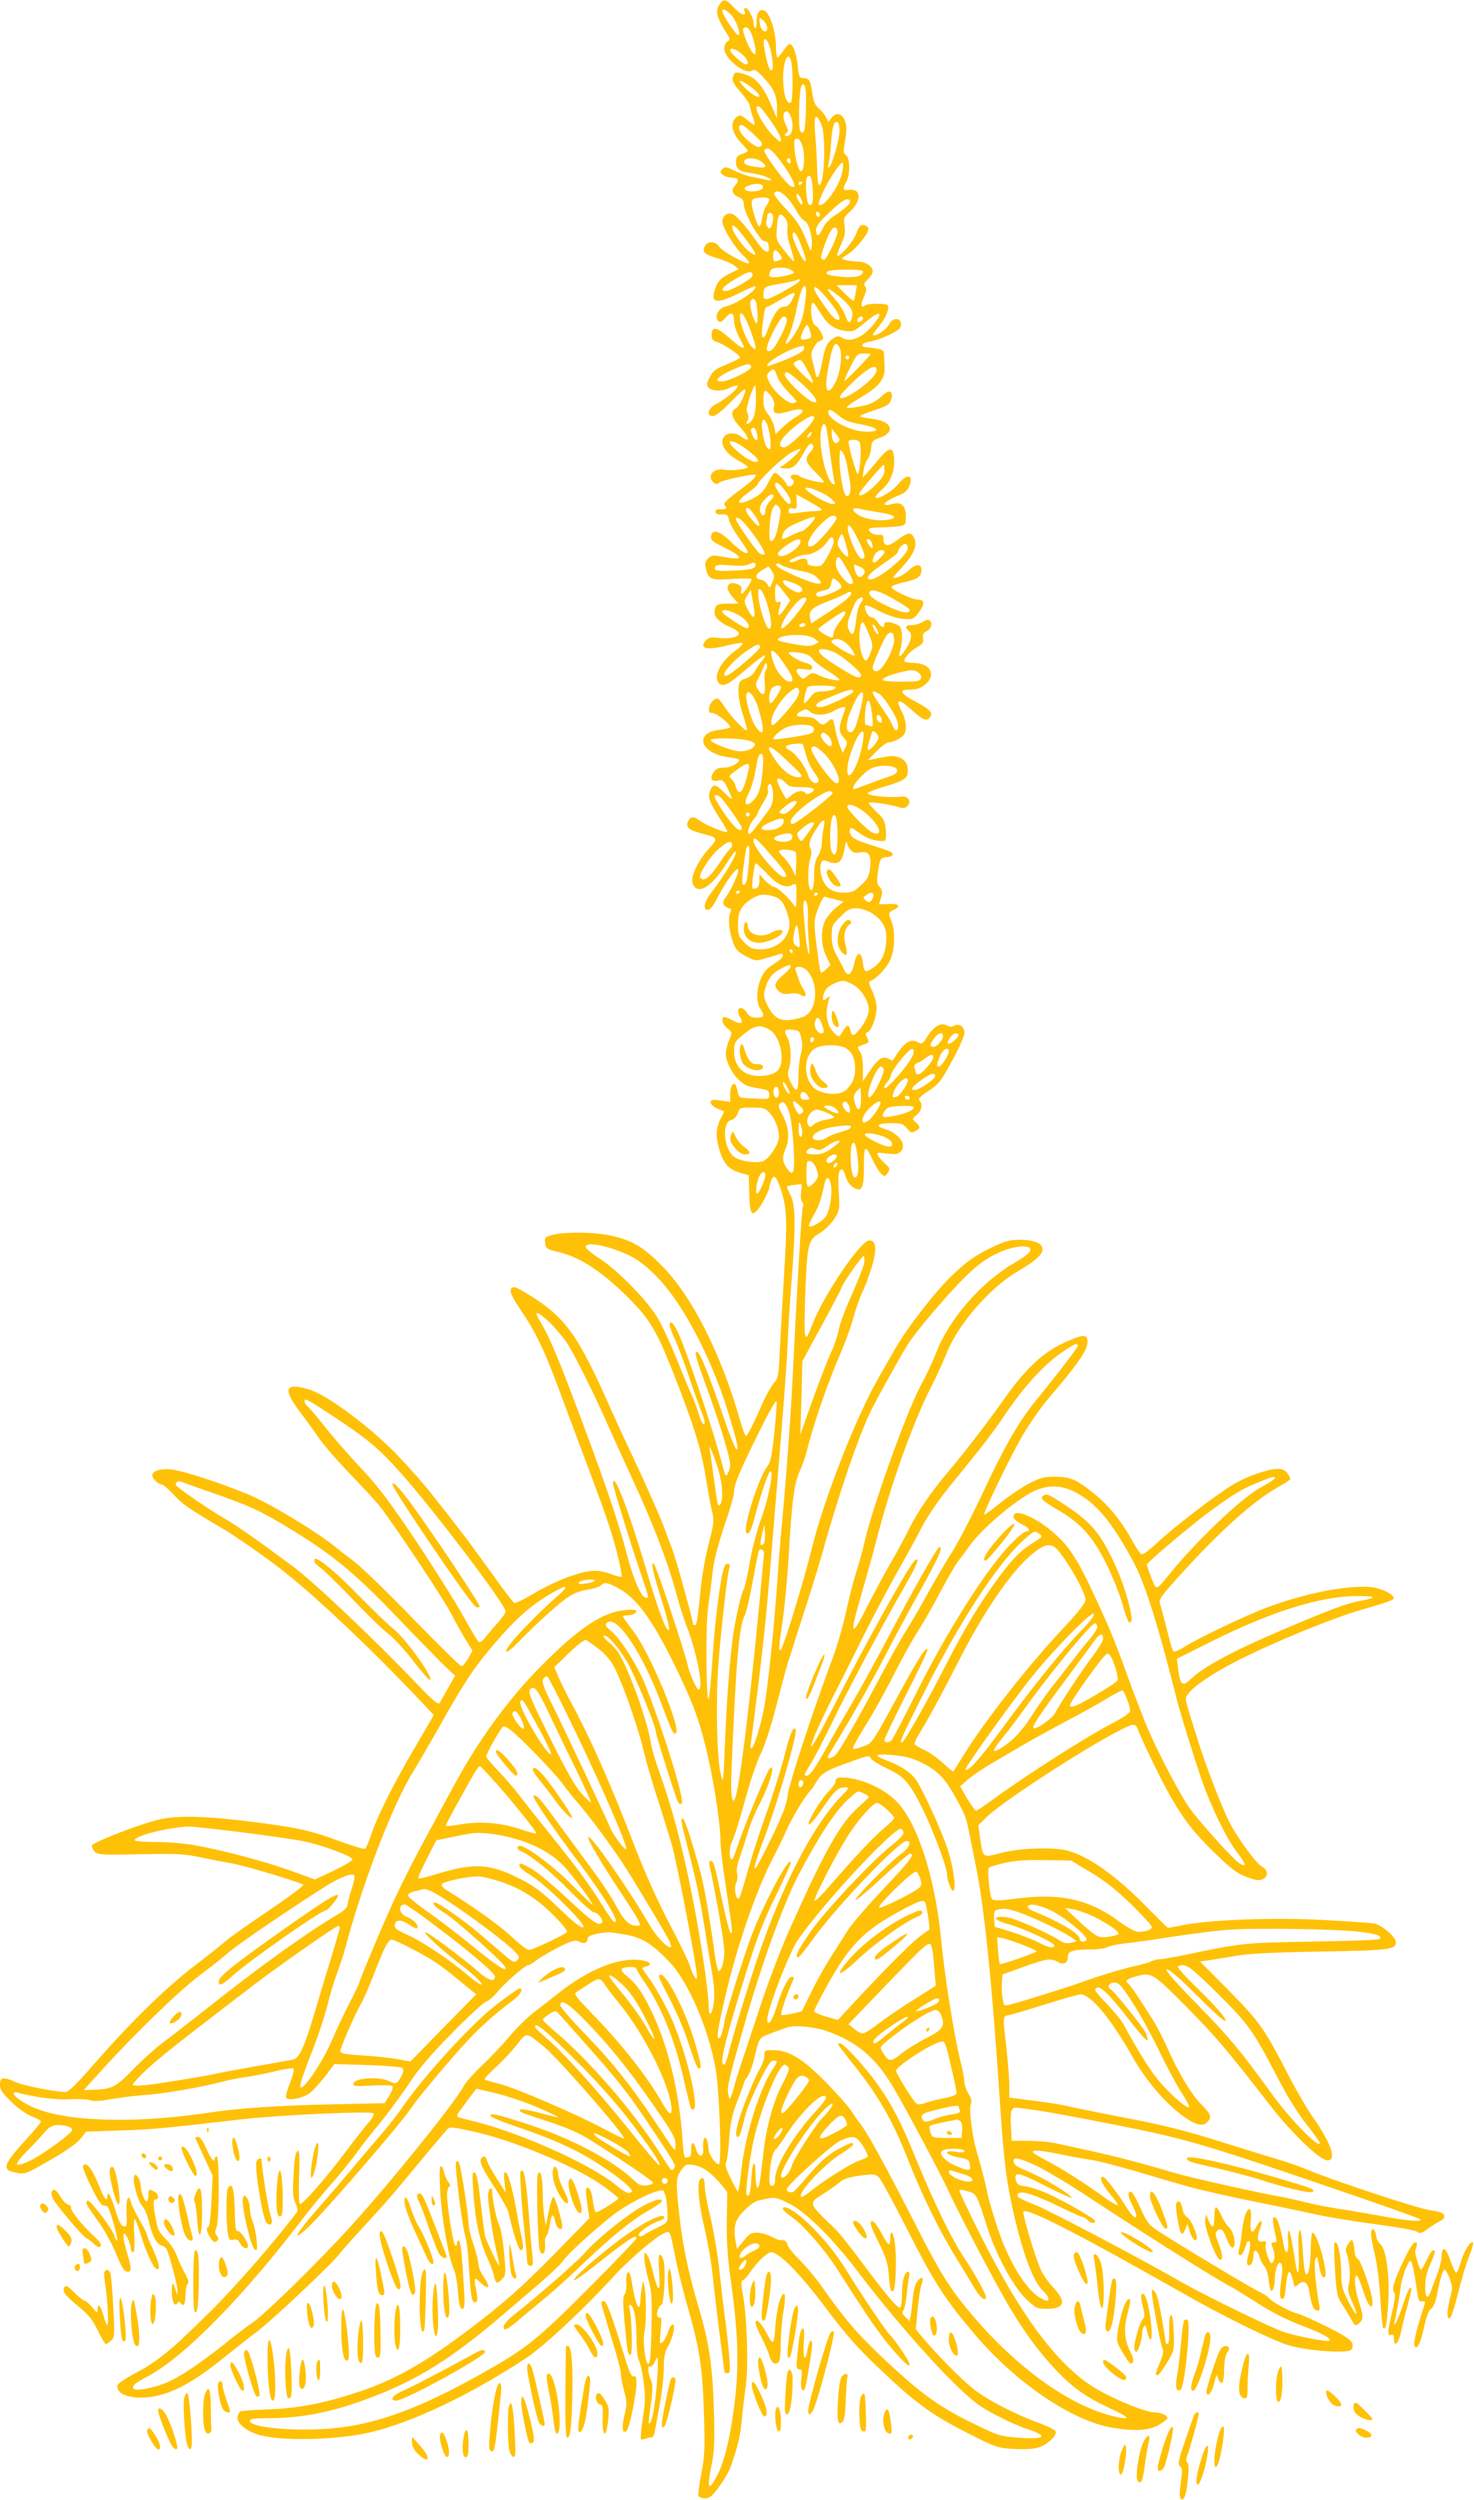 <?xml version="1.0" standalone="no"?>
<!DOCTYPE svg PUBLIC "-//W3C//DTD SVG 20010904//EN"
 "http://www.w3.org/TR/2001/REC-SVG-20010904/DTD/svg10.dtd">
<svg version="1.0" xmlns="http://www.w3.org/2000/svg"
 width="755pt" height="1280pt" viewBox="0 0 755 1280"
 preserveAspectRatio="xMidYMid meet">
<g transform="translate(0,1280) scale(0.1,-0.1)"
fill="#ffc107" stroke="none">
<path d="M3684 12775 c-20 -31 -13 -63 28 -129 28 -43 30 -49 15 -58 -10 -5
-17 -21 -17 -37 0 -52 111 -139 143 -112 10 8 23 1 54 -32 55 -57 73 -96 73
-159 l-1 -53 -30 70 c-39 90 -74 134 -124 151 -55 19 -64 18 -71 -11 -5 -20 3
-35 40 -77 25 -29 46 -59 46 -68 1 -8 7 -33 15 -55 8 -21 12 -41 10 -43 -2 -3
-18 7 -35 22 -37 31 -43 31 -65 9 -26 -25 -13 -79 30 -123 19 -20 35 -39 35
-42 0 -3 -13 -11 -30 -17 -24 -8 -30 -16 -30 -39 0 -37 13 -48 70 -57 55 -8
110 -26 110 -36 0 -4 -15 -3 -32 2 -18 4 -49 11 -69 14 -20 3 -58 17 -85 30
-44 22 -50 23 -64 9 -13 -14 -13 -17 4 -30 11 -8 32 -14 48 -14 32 0 36 -15
12 -41 -21 -23 -12 -46 21 -59 18 -7 25 -17 25 -37 0 -43 82 -188 106 -188 13
0 20 -8 22 -27 5 -45 -21 -34 -64 28 -57 81 -103 132 -125 139 -25 8 -49 -11
-49 -39 0 -32 64 -135 107 -174 20 -17 33 -35 29 -39 -10 -10 -136 59 -153 85
-19 28 -59 29 -73 1 -16 -29 -2 -42 70 -63 33 -10 70 -26 82 -36 l22 -18 -51
-25 c-42 -22 -54 -34 -68 -71 -30 -79 2 -86 121 -27 43 22 81 38 83 35 15 -15
-98 -92 -152 -103 -37 -8 -60 -52 -38 -74 10 -10 17 -6 37 16 29 34 44 28 44
-17 0 -18 11 -54 25 -80 14 -26 25 -49 25 -52 0 -13 -23 1 -75 47 -64 56 -90
60 -90 15 0 -24 6 -31 27 -37 30 -8 118 -66 118 -78 0 -5 -24 -18 -52 -30 -77
-32 -81 -34 -103 -73 -16 -30 -17 -39 -6 -52 17 -20 73 -21 112 0 17 8 34 12
37 9 9 -9 -62 -70 -107 -92 -43 -21 -57 -63 -20 -63 14 0 46 25 91 71 38 39
71 69 74 66 9 -9 -28 -88 -47 -98 -30 -15 -22 -48 21 -95 51 -56 55 -86 6 -49
-41 31 -96 16 -96 -27 0 -34 34 -71 94 -103 20 -11 36 -23 36 -26 0 -11 -88
-21 -120 -14 -54 12 -93 -33 -55 -65 12 -10 18 -10 30 0 12 10 142 39 178 40
23 0 -2 -26 -78 -82 -56 -41 -81 -66 -75 -72 17 -17 11 -25 -17 -23 -19 1 -28
-3 -28 -13 0 -10 10 -15 31 -14 28 2 33 -2 38 -28 3 -16 26 -57 51 -92 25 -35
45 -66 45 -70 0 -20 -36 1 -86 50 -61 59 -96 68 -102 27 -3 -17 9 -27 62 -53
111 -55 109 -71 -5 -50 -47 9 -55 8 -72 -9 -15 -14 -17 -26 -12 -50 12 -57 26
-63 136 -55 54 4 99 3 99 -1 0 -13 -41 -75 -50 -75 -4 0 -6 9 -3 20 4 14 -1
22 -18 29 -54 20 -70 -16 -28 -64 l31 -35 -55 0 c-56 0 -67 -8 -67 -49 0 -22
35 -54 77 -70 18 -7 37 -19 44 -27 17 -21 -35 -37 -97 -30 -42 5 -54 3 -69
-13 -37 -42 6 -52 112 -25 35 9 69 14 75 12 7 -3 -10 -21 -37 -41 -76 -54
-116 -137 -80 -167 22 -18 46 -5 140 76 48 41 90 72 93 69 3 -3 -4 -15 -15
-28 -11 -12 -27 -35 -35 -51 -9 -18 -28 -33 -49 -40 -31 -10 -34 -15 -37 -56
-1 -27 7 -77 22 -125 14 -43 24 -81 22 -83 -8 -8 -77 63 -111 114 -35 52 -38
54 -58 41 -12 -8 -23 -26 -25 -41 -3 -21 1 -26 17 -26 23 0 100 -64 90 -75 -4
-3 -29 -8 -57 -12 -128 -15 -94 -120 45 -139 66 -10 71 -13 43 -34 -14 -11
-41 -20 -62 -20 -29 0 -41 -6 -54 -25 -20 -31 -10 -48 24 -41 24 5 29 1 50
-42 30 -64 28 -66 -17 -21 -45 45 -57 48 -72 15 -16 -34 -7 -60 45 -141 25
-38 43 -71 41 -73 -8 -8 -100 29 -137 54 -31 22 -41 24 -53 14 -8 -7 -15 -21
-15 -31 0 -21 20 -32 85 -49 72 -18 74 -23 26 -75 -58 -63 -97 -149 -82 -181
26 -59 97 -15 175 109 19 31 38 57 42 57 18 0 -47 -112 -126 -214 -34 -44 -41
-89 -12 -84 9 2 26 21 37 43 76 150 156 231 95 97 -11 -24 -29 -57 -41 -73
-17 -24 -18 -33 -9 -44 7 -8 19 -15 26 -15 10 0 11 -6 3 -27 -11 -30 -3 -101
19 -156 11 -29 26 -44 64 -63 48 -25 50 -25 103 -9 30 8 61 18 70 21 9 4 15 1
15 -9 0 -8 -21 -27 -46 -42 -33 -20 -51 -39 -65 -71 -25 -55 -27 -126 -5 -158
24 -37 20 -46 -18 -46 -25 0 -38 6 -50 25 -30 46 -63 22 -34 -25 19 -30 0 -37
-41 -13 -21 12 -41 19 -45 16 -13 -13 -5 -38 20 -58 25 -20 25 -20 9 -60 -10
-21 -17 -53 -17 -71 0 -41 34 -105 72 -138 31 -26 41 -29 113 -41 31 -5 37
-10 37 -30 0 -23 -2 -23 -77 -19 -78 3 -78 3 -84 34 -4 17 -9 33 -12 37 -13
13 -27 -11 -27 -48 l0 -40 -50 7 c-43 6 -50 4 -50 -10 0 -10 15 -23 35 -32
l35 -14 -20 -40 c-24 -47 -25 -89 -5 -157 21 -70 48 -100 103 -116 l47 -14 3
-97 c3 -100 11 -116 44 -78 18 20 58 97 58 111 0 5 5 22 10 37 14 36 28 22 52
-53 29 -91 31 -160 14 -428 -8 -137 -18 -313 -22 -390 -6 -128 -8 -142 -30
-165 -12 -14 -37 -57 -54 -95 -55 -124 -81 -175 -89 -175 -5 0 -18 35 -30 78
-97 340 -246 636 -401 792 -95 97 -155 132 -265 155 -84 18 -229 19 -291 4
-42 -11 -45 -14 -42 -42 3 -29 7 -32 69 -47 105 -25 209 -91 334 -211 128
-124 164 -181 249 -396 104 -262 145 -393 167 -523 11 -69 26 -153 34 -188 14
-59 13 -67 -15 -175 -16 -61 -34 -161 -40 -222 -18 -177 -21 -195 -31 -195 -5
0 -9 2 -9 4 0 20 -87 335 -107 386 -14 36 -34 90 -45 120 -23 60 -95 222 -165
370 -25 52 -73 156 -106 230 -159 359 -222 451 -378 556 -53 35 -103 64 -113
64 -35 0 -27 -32 34 -121 73 -107 117 -199 190 -394 28 -77 79 -212 112 -300
129 -342 160 -433 188 -544 16 -63 27 -118 24 -122 -2 -4 -28 2 -56 13 -38 14
-67 19 -103 15 -69 -7 -196 -57 -296 -118 -46 -27 -88 -48 -94 -45 -7 2 -60
72 -118 154 -59 82 -129 178 -157 213 -27 35 -88 114 -136 174 -47 61 -132
157 -188 215 -140 145 -359 308 -451 336 -125 37 -139 7 -51 -111 29 -38 74
-100 100 -138 26 -37 98 -120 161 -185 62 -64 131 -139 153 -167 68 -86 328
-477 361 -543 17 -34 50 -92 71 -128 l40 -65 -22 -39 c-13 -22 -28 -40 -34
-40 -7 0 -118 109 -247 242 -130 134 -266 266 -302 293 -37 28 -81 62 -98 76
-100 81 -338 224 -447 269 -137 57 -334 121 -391 127 -58 6 -99 -7 -99 -31 0
-16 32 -46 49 -46 7 0 34 -24 61 -52 46 -51 76 -71 256 -177 45 -26 157 -103
249 -171 170 -125 441 -377 715 -662 l112 -118 -109 -187 c-109 -187 -185
-341 -217 -440 -10 -29 -22 -55 -26 -58 -5 -3 -69 16 -142 43 -143 53 -223 70
-493 102 -195 23 -324 25 -411 7 -95 -20 -354 -120 -354 -136 0 -8 7 -22 15
-31 14 -15 38 -17 228 -13 186 4 224 3 312 -15 55 -12 129 -26 165 -32 71 -13
350 -97 363 -109 4 -5 -74 -63 -175 -131 -101 -68 -199 -137 -218 -154 -19
-17 -93 -76 -164 -130 -150 -115 -328 -290 -510 -498 -90 -104 -135 -148 -150
-148 -51 0 -213 32 -254 50 -65 29 -82 27 -82 -12 0 -26 11 -43 58 -88 34 -34
77 -64 105 -75 26 -10 47 -21 47 -26 0 -5 -39 -52 -88 -105 -107 -118 -113
-144 -40 -157 47 -9 49 -8 174 64 79 45 137 86 156 109 l29 37 172 6 c164 5
227 11 622 57 191 22 665 44 678 31 5 -5 -6 -26 -25 -47 -19 -22 -70 -86 -113
-144 -105 -140 -227 -280 -239 -273 -5 3 -7 63 -4 139 5 125 0 158 -17 117 -4
-10 -10 -64 -12 -119 -5 -81 -2 -108 11 -134 9 -19 12 -38 8 -44 -120 -157
-311 -377 -441 -506 -199 -198 -273 -259 -389 -320 -48 -25 -88 -52 -90 -61
-9 -48 71 -75 176 -59 104 16 209 72 357 191 72 57 155 123 185 145 73 55 379
343 415 391 16 21 79 91 140 157 60 65 135 149 165 186 47 57 177 213 241 288
23 27 18 27 155 -3 209 -47 531 -185 662 -282 40 -30 72 -56 70 -58 -20 -20
-111 -75 -117 -71 -4 3 -11 29 -14 57 -6 52 -20 79 -34 66 -3 -4 -1 -40 5 -80
l11 -73 -137 -140 c-175 -180 -271 -268 -407 -374 -268 -209 -437 -308 -635
-374 -180 -60 -314 -86 -472 -91 -71 -3 -133 -7 -137 -10 -5 -2 -11 -14 -14
-26 -8 -29 35 -69 99 -91 105 -36 395 -32 573 8 216 49 518 192 806 382 94 63
293 248 452 422 69 76 213 200 251 215 37 16 31 26 62 -125 11 -58 41 -175 65
-260 59 -204 75 -315 81 -550 5 -168 3 -209 -14 -295 -11 -55 -17 -105 -15
-112 3 -7 18 -13 34 -13 24 0 37 11 73 60 24 33 51 79 59 102 39 114 47 150
57 243 5 55 15 136 21 180 13 94 5 344 -15 453 -11 60 -11 75 0 79 7 2 23 21
37 41 33 50 87 102 107 102 40 0 149 -111 277 -282 104 -138 160 -203 275
-312 188 -179 268 -237 452 -331 146 -74 154 -77 236 -82 48 -3 103 -1 125 6
46 12 101 62 92 84 -3 7 -40 26 -84 42 -106 38 -245 108 -319 161 -57 40 -204
187 -280 279 l-33 40 9 100 c5 55 14 113 20 129 14 37 3 47 -20 18 -12 -14
-21 -47 -25 -90 -3 -37 -8 -78 -11 -91 l-5 -24 -21 21 c-16 15 -19 24 -11 34
6 7 13 42 17 78 3 36 9 77 12 93 4 17 2 27 -5 27 -18 0 -31 -47 -31 -115 0
-35 -4 -66 -9 -69 -11 -7 -73 66 -198 234 -55 74 -114 149 -131 165 -149 144
-146 133 -52 192 30 19 65 44 76 55 15 13 47 23 99 30 68 9 78 8 96 -8 10 -9
74 -126 141 -258 142 -280 194 -362 351 -547 210 -248 501 -445 707 -478 115
-19 186 -14 236 15 24 14 44 30 44 35 0 13 -36 29 -67 29 -56 1 -254 87 -341
148 -176 125 -345 355 -540 740 -68 134 -121 246 -118 249 3 4 24 1 45 -6 43
-13 43 -12 97 -181 44 -140 135 -309 199 -369 51 -48 57 -51 107 -51 91 0 102
35 33 109 -25 26 -54 68 -65 94 -28 63 -92 276 -88 293 6 29 263 -102 829
-423 192 -109 429 -226 521 -257 87 -29 296 -46 327 -27 9 6 11 18 8 33 -5 18
-34 38 -129 86 -68 34 -136 64 -153 68 -36 8 -128 58 -146 80 -7 8 -27 21 -44
29 -33 13 -462 271 -537 323 -33 22 -48 43 -77 109 -20 46 -42 83 -48 83 -20
0 -16 -26 12 -80 34 -68 7 -69 -34 -2 -42 68 -104 150 -118 156 -28 12 -11
-35 32 -85 25 -29 43 -55 40 -58 -3 -2 -27 11 -53 29 -109 79 -232 158 -304
195 -43 22 -78 43 -78 48 0 12 45 8 143 -12 50 -11 117 -23 147 -27 30 -3 132
-29 225 -56 94 -28 215 -63 270 -79 55 -16 210 -52 345 -79 135 -27 283 -58
330 -69 47 -10 177 -32 290 -47 114 -15 212 -32 220 -40 13 -10 22 -8 55 17
22 16 50 33 63 39 14 6 22 17 20 27 -2 13 -21 20 -78 29 -69 11 -503 155 -630
209 -30 13 -102 38 -160 55 -58 17 -198 61 -311 96 -144 45 -275 78 -435 108
-126 24 -258 51 -294 59 -57 14 -132 25 -277 43 l-43 5 0 62 c0 34 -7 121 -15
192 -20 172 -20 162 18 170 17 3 102 29 188 56 86 27 164 49 174 49 52 0 155
-124 267 -322 66 -117 166 -234 255 -299 63 -47 103 -58 126 -34 26 26 21 41
-32 94 -50 50 -121 170 -177 299 -18 39 -47 96 -65 125 -68 109 -121 187 -130
192 -18 12 -8 24 29 34 91 26 91 26 267 -151 150 -151 220 -234 432 -508 111
-143 254 -280 293 -280 48 0 20 85 -73 218 -30 42 -86 138 -124 212 -132 254
-145 273 -321 452 l-135 136 49 7 c27 4 87 14 134 22 61 11 184 18 430 22 356
6 390 10 390 48 0 26 -74 90 -112 96 -18 3 -136 11 -262 18 -252 13 -567 2
-714 -26 -42 -8 -78 -15 -80 -15 -1 0 -58 56 -125 124 -144 146 -287 246 -390
272 -72 19 -247 13 -339 -12 -94 -25 -93 -25 -106 64 l-11 77 35 35 c95 99
699 480 759 480 9 0 18 -8 21 -18 17 -49 123 -269 170 -350 71 -124 123 -189
236 -298 75 -72 106 -96 153 -113 46 -17 64 -20 82 -12 30 14 29 47 -1 63 -33
17 -141 167 -178 248 -43 92 -114 279 -149 390 -77 244 -71 220 -54 247 26 39
127 107 253 171 193 98 489 219 643 263 79 22 149 45 154 51 16 15 -29 45 -89
59 -103 23 -355 -23 -566 -104 -116 -45 -344 -154 -420 -202 -23 -15 -46 -23
-50 -18 -5 4 -20 56 -34 115 -15 59 -30 117 -35 130 -7 19 9 41 115 157 195
215 366 368 491 438 35 19 63 38 63 42 0 3 -7 17 -16 29 -11 16 -25 22 -52 22
-50 -1 -156 -38 -226 -80 -91 -55 -303 -218 -383 -293 -40 -38 -78 -67 -85
-64 -8 2 -31 37 -52 76 -52 94 -117 174 -191 234 -89 72 -123 87 -201 87 -56
0 -76 -5 -134 -35 -37 -20 -103 -64 -146 -99 -43 -35 -81 -62 -83 -61 -6 7
120 270 187 389 40 70 99 156 145 210 143 166 197 244 197 282 0 30 -3 34 -26
34 -14 0 -64 -19 -110 -42 -99 -48 -190 -137 -289 -278 -70 -100 -208 -280
-280 -365 -91 -106 -161 -208 -205 -295 -23 -47 -68 -130 -100 -185 -32 -55
-86 -156 -121 -225 -41 -82 -64 -119 -67 -106 -4 18 3 44 68 271 16 55 40 143
53 195 72 275 180 576 269 755 34 66 71 148 85 183 53 143 223 340 362 421 94
55 131 88 131 116 0 31 -45 48 -122 48 -52 -1 -75 -8 -154 -47 -74 -37 -113
-65 -185 -133 -88 -84 -233 -271 -294 -378 -15 -27 -52 -90 -80 -140 -118
-202 -287 -633 -350 -894 -41 -166 -143 -498 -156 -507 -12 -7 -12 1 11 156
10 74 24 221 30 325 15 272 28 371 55 430 13 28 29 73 36 100 31 131 111 363
174 506 24 55 54 137 66 182 12 45 32 102 44 127 13 25 35 83 49 130 29 92 25
140 -11 140 -45 0 -238 -286 -294 -435 -38 -102 -42 -83 -35 141 10 274 14
295 72 329 26 16 58 47 76 73 29 46 30 49 24 144 -4 74 -2 99 8 108 11 8 17 2
27 -32 9 -27 24 -48 41 -58 44 -24 53 -5 53 110 0 109 7 114 45 32 23 -49 47
-82 61 -82 5 0 13 9 19 20 9 16 6 24 -16 42 -14 13 -30 31 -36 41 -9 17 -6 18
45 12 43 -6 57 -4 71 10 33 34 -10 94 -84 116 -52 16 -34 29 40 29 47 0 57 -4
75 -26 18 -23 24 -25 43 -15 27 14 28 23 2 46 -19 17 -19 18 5 37 26 20 33 56
14 75 -7 7 6 22 48 49 53 35 64 50 120 154 35 63 63 127 63 142 0 32 -27 51
-53 37 -11 -7 -24 -6 -38 2 -30 16 -65 -5 -99 -57 -24 -39 -28 -41 -50 -29
-39 21 -72 -3 -126 -93 -1 -2 -12 1 -23 8 -30 15 -54 0 -96 -63 l-35 -52 0 65
c0 44 -5 73 -16 88 -15 22 -14 23 15 33 35 12 35 13 21 40 -8 15 -7 21 4 25
20 8 46 77 46 124 0 22 -10 61 -22 86 -18 37 -20 48 -10 52 29 9 82 65 101
106 25 51 28 150 6 203 -16 39 -16 41 16 57 36 18 21 31 -31 28 l-48 -2 11 35
c8 29 7 38 -7 54 -13 14 -15 29 -11 62 12 86 13 88 48 91 32 3 40 17 15 29 -7
4 -53 19 -102 35 -67 21 -91 33 -99 51 -12 26 -2 42 17 28 52 -38 70 -48 106
-56 23 -5 46 -6 52 -3 6 4 8 27 5 57 -4 42 -10 56 -46 89 -22 22 -41 43 -41
47 0 9 100 -5 149 -20 27 -9 36 -8 49 5 22 22 4 52 -29 48 -63 -8 -182 5 -174
18 3 5 38 19 78 31 111 33 127 43 127 84 0 38 -19 62 -56 71 -23 6 -41 4 -119
-12 l-30 -6 45 46 c24 25 52 46 63 46 26 0 74 27 81 45 12 32 6 72 -18 118
-31 61 -12 62 52 4 54 -50 75 -60 91 -44 24 24 9 43 -64 82 -87 46 -96 65 -31
65 33 0 52 7 75 26 58 48 28 107 -55 110 -25 1 -48 4 -50 7 -11 10 27 54 62
73 29 16 35 24 32 46 -3 20 1 29 19 37 24 11 31 45 13 56 -6 4 -22 0 -35 -9
-13 -9 -38 -16 -55 -16 -33 0 -38 -11 -14 -31 19 -15 12 -50 -19 -96 -28 -42
-38 -42 -26 -1 15 55 11 116 -8 126 -38 20 -73 23 -73 7 0 -23 -16 -18 -34 10
-9 14 -23 25 -31 25 -16 0 -35 30 -35 54 0 12 17 7 72 -21 46 -24 90 -38 123
-41 50 -4 53 -3 79 30 34 46 34 68 -1 68 -32 0 -138 51 -137 65 1 6 31 17 68
25 67 15 86 29 86 63 0 32 -30 31 -63 -1 -18 -17 -45 -34 -62 -38 -29 -7 -27
-4 27 54 61 66 79 113 59 151 -16 29 -32 26 -84 -13 -48 -37 -72 -35 -72 6 0
18 -5 22 -24 20 -24 -2 -51 13 -51 29 0 5 26 9 58 9 31 0 74 3 95 6 36 6 37 8
37 49 0 57 -23 78 -70 65 -68 -19 -40 16 36 45 29 12 43 25 52 47 22 60 -12
66 -57 10 -29 -37 -105 -82 -117 -69 -3 3 10 20 29 36 46 41 67 88 67 150 0
74 -21 79 -74 16 -23 -27 -51 -61 -64 -75 l-24 -25 6 39 c3 21 12 46 20 55 8
9 16 34 18 55 3 36 6 41 45 55 82 29 62 84 -35 96 -31 4 -61 10 -66 13 -5 3
26 17 70 31 67 22 80 30 88 54 7 19 6 31 -2 39 -8 8 -21 3 -50 -24 -28 -25
-55 -38 -99 -47 -34 -7 -67 -11 -75 -9 -7 3 24 26 70 53 96 56 126 94 123 158
-1 23 -2 52 -3 64 0 23 -11 27 -88 35 -39 4 -29 22 15 29 22 3 67 19 100 35
49 24 60 34 60 54 0 37 -45 35 -63 -3 -12 -25 -70 -62 -81 -52 -2 2 13 23 32
46 34 40 56 94 43 107 -11 10 -100 9 -114 -1 -22 -17 -26 2 -7 43 13 30 15 43
7 53 -9 11 -6 19 13 37 14 13 25 31 25 40 0 27 -34 50 -76 51 -21 1 -50 4 -64
8 -24 7 -24 7 12 29 42 26 110 110 106 132 -2 8 -13 16 -24 18 -17 2 -24 -6
-38 -43 -16 -42 -78 -115 -97 -115 -4 0 4 25 18 56 20 43 24 64 19 97 -6 39
-4 45 29 75 60 57 56 119 -7 110 -31 -5 -34 5 -13 42 20 35 19 120 -1 135 -15
10 -15 20 -5 77 8 47 8 73 0 96 -14 41 -44 50 -68 21 l-18 -23 -13 25 c-6 13
-23 33 -37 45 -18 15 -26 35 -32 75 -9 67 -16 79 -45 79 -21 0 -24 6 -30 61
-6 64 -24 113 -41 114 -5 0 -20 -16 -33 -35 -13 -19 -26 -34 -30 -34 -4 1 -8
30 -8 65 -2 70 -29 156 -56 173 -25 15 -43 -6 -43 -53 0 -22 -3 -37 -7 -35 -5
3 -8 14 -8 25 0 26 -28 79 -41 79 -6 0 -9 -7 -6 -15 13 -31 -15 -24 -51 14
-45 48 -56 50 -78 16z m61 -51 c25 -26 49 -93 39 -103 -9 -10 -84 101 -84 124
0 13 23 3 45 -21z m185 -66 c0 -36 -35 -16 -38 22 -4 34 -4 34 17 16 12 -11
21 -28 21 -38z m-76 -45 c9 -26 16 -58 16 -72 0 -23 -2 -24 -15 -10 -19 19
-56 114 -48 123 16 16 33 2 47 -41z m93 -69 c14 -62 16 -104 3 -104 -10 0 -25
49 -36 119 -10 63 17 50 33 -15z m-148 -20 c30 -25 41 -54 21 -54 -13 0 -80
60 -80 71 0 17 29 9 59 -17z m255 -45 c9 -47 7 -197 -3 -203 -19 -12 -36 30
-39 101 -6 101 26 178 42 102z m-186 -142 c26 -24 29 -39 5 -30 -22 7 -83 64
-83 76 0 11 44 -16 78 -46z m260 -95 c-3 -111 -10 -139 -29 -112 -11 16 -6
211 6 230 18 29 27 -14 23 -118z m-178 -64 c28 -39 50 -80 50 -92 0 -17 -6
-14 -40 19 -42 41 -94 131 -84 147 9 14 21 1 74 -74z m100 26 c15 -37 12 -80
-5 -94 -9 -7 -19 -10 -22 -6 -4 4 -2 11 5 15 11 6 10 15 -4 44 -17 35 -14 67
6 67 6 0 15 -12 20 -26z m157 -41 c24 -57 17 -293 -8 -309 -9 -5 -12 11 -15
116 -1 36 -5 102 -9 148 -8 92 4 110 32 45z m93 -33 c0 -42 -36 -169 -52 -185
-7 -7 -9 -2 -4 15 4 14 10 63 13 110 5 83 16 115 34 104 5 -3 9 -22 9 -44z
m-439 -18 c43 -40 49 -49 37 -60 -12 -9 -22 -6 -54 18 -52 38 -77 90 -43 90 4
0 31 -21 60 -48z m249 -59 c14 -45 10 -125 -6 -130 -12 -4 -32 67 -35 122 -2
42 -1 45 16 45 8 0 19 -16 25 -37z m-114 -75 c53 -72 81 -125 71 -134 -4 -4
-17 1 -28 12 -37 33 -130 164 -124 174 14 22 37 7 81 -52z m-98 -4 c37 -26 27
-37 -25 -29 -52 7 -69 17 -59 34 10 16 58 13 84 -5z m152 0 c0 -8 -4 -12 -10
-9 -5 3 -10 10 -10 16 0 5 5 9 10 9 6 0 10 -7 10 -16z m265 -51 c-12 -73 -98
-193 -121 -170 -4 3 7 34 24 69 32 68 90 153 99 145 3 -3 2 -23 -2 -44z m-153
-80 c5 -62 1 -93 -13 -93 -14 0 -22 52 -20 118 1 20 6 32 15 32 9 0 15 -18 18
-57z m-52 23 c0 -3 -4 -8 -10 -11 -5 -3 -10 -1 -10 4 0 6 5 11 10 11 6 0 10
-2 10 -4z m-204 -17 c9 -16 -15 -29 -53 -29 -40 0 -52 17 -21 29 32 13 66 13
74 0z m126 -61 c16 -17 38 -49 49 -70 10 -20 28 -42 39 -48 23 -12 42 -77 38
-128 -3 -36 -4 -35 -32 38 -24 59 -44 90 -98 148 -38 39 -66 77 -63 82 11 19
37 10 67 -22z m78 -27 c-1 -13 -4 -12 -15 3 -8 11 -15 27 -15 35 1 13 4 12 15
-3 8 -11 15 -27 15 -35z m-170 17 c0 -7 -7 -21 -15 -32 -8 -10 -17 -38 -21
-62 -3 -24 -10 -44 -15 -44 -9 0 -39 93 -39 121 0 21 13 27 58 28 19 1 32 -4
32 -11z m414 -7 c7 -10 -24 -39 -81 -76 -26 -17 -49 -42 -60 -66 -18 -41 -33
-43 -33 -5 0 15 18 40 48 69 87 84 113 100 126 78z m-154 -72 c0 -5 -4 -9 -10
-9 -5 0 -10 7 -10 16 0 8 5 12 10 9 6 -3 10 -10 10 -16z m-240 -16 c0 -16 -5
-35 -10 -43 -9 -13 -11 -13 -20 0 -5 8 -8 21 -5 28 3 8 5 20 5 28 0 8 7 14 15
14 10 0 15 -10 15 -27z m64 -4 c9 -13 12 -33 9 -53 -3 -18 4 -57 17 -95 11
-35 19 -65 17 -68 -3 -2 -24 21 -48 52 -42 53 -44 58 -40 113 4 79 16 92 45
51z m-197 -113 c51 -69 55 -86 12 -55 -33 23 -89 103 -89 127 0 22 25 -2 77
-72z m463 46 c0 -24 -57 -142 -69 -142 -5 0 -12 4 -15 9 -6 9 37 126 55 147
14 17 29 9 29 -14z m-192 -54 c31 -80 36 -102 22 -93 -14 9 -60 108 -60 130 0
31 19 13 38 -37z m-103 -60 c14 -21 14 -23 -2 -30 -30 -11 -33 -9 -33 22 0 36
13 38 35 8z m60 -82 c18 -13 17 -15 -20 -25 -49 -13 -95 -14 -95 -2 0 5 3 16
6 25 8 20 82 22 109 2z m365 -5 c0 -24 -33 -33 -99 -29 -76 6 -102 15 -80 29
18 11 179 12 179 0z m-565 -22 c0 -15 -110 -78 -137 -79 -30 0 -20 18 25 47
87 55 112 62 112 32z m235 -33 c-8 -8 -50 -33 -92 -56 -82 -44 -94 -42 -86 11
3 20 12 24 82 36 44 7 82 16 85 18 2 3 9 5 15 5 6 0 4 -6 -4 -14z m31 -126
c-7 -50 -19 -88 -43 -127 -38 -66 -73 -89 -40 -27 12 22 30 83 41 137 20 101
43 151 49 109 2 -11 -1 -53 -7 -92z m262 73 c-3 -21 -8 -40 -10 -43 -2 -2 -23
15 -46 38 l-42 42 52 0 52 0 -6 -37z m-150 -27 c49 -57 75 -102 64 -113 -4 -3
-17 2 -28 13 -24 21 -99 132 -99 146 0 19 19 5 63 -46z m64 8 c58 -48 76 -75
67 -108 -9 -36 -20 -33 -34 9 -7 20 -29 56 -51 81 -21 25 -39 47 -39 50 0 10
16 1 57 -32z m-227 11 c0 -4 -7 -19 -15 -35 -11 -21 -23 -30 -39 -30 -27 0
-52 -35 -81 -112 -24 -65 -38 -61 -30 10 9 80 14 102 25 102 5 0 35 16 67 35
57 34 73 41 73 30z m-196 -47 c3 -13 6 -43 6 -68 0 -33 -3 -41 -10 -30 -16 23
-32 91 -26 106 8 21 23 17 30 -8z m327 -48 c37 -61 70 -85 127 -94 41 -6 46
-4 104 44 63 53 92 58 59 11 -60 -85 -131 -120 -180 -89 -15 9 -24 8 -45 -6
-31 -20 -41 -43 -57 -131 -7 -36 -16 -65 -21 -65 -4 0 -8 2 -8 5 0 2 -7 29
-14 60 -14 50 -13 58 2 85 9 16 19 30 22 30 3 0 11 4 18 9 12 7 11 14 -2 38
-8 17 -22 33 -29 36 -22 8 -32 117 -11 117 2 0 18 -22 35 -50z m-357 -91 c14
-39 26 -77 26 -86 0 -14 -2 -14 -19 1 -22 20 -61 117 -61 153 0 42 25 11 54
-68z m186 51 c0 -26 -53 -132 -75 -150 -11 -9 -19 -10 -26 -3 -14 14 65 173
86 173 8 0 15 -9 15 -20z m390 11 c0 -12 -20 -25 -27 -18 -7 7 6 27 18 27 5 0
9 -4 9 -9z m-270 -70 c8 -28 6 -32 -16 -37 -35 -9 -40 1 -20 42 19 41 23 40
36 -5z m151 -82 c16 -31 2 -135 -24 -181 -38 -68 -55 -41 -38 59 24 140 38
167 62 122z m-183 -6 c-2 -11 -35 -30 -93 -54 -50 -20 -92 -35 -94 -33 -17 16
125 97 182 103 5 1 7 -7 5 -16z m342 -25 c0 -7 -128 -138 -134 -138 -3 0 10
32 29 70 34 67 37 70 70 70 19 0 35 -1 35 -2z m-110 -18 c0 -5 -4 -10 -10 -10
-5 0 -10 5 -10 10 0 6 5 10 10 10 6 0 10 -4 10 -10z m-212 -70 c19 -33 30 -60
25 -60 -5 0 -30 22 -57 49 -44 45 -47 50 -30 60 28 15 27 16 62 -49z m-290 22
c4 -14 -104 -70 -144 -74 -54 -6 -31 24 46 58 77 34 91 36 98 16z m642 -15 c0
-23 -30 -56 -95 -103 -39 -27 -73 -44 -86 -42 -17 2 -8 15 59 81 75 72 122 97
122 64z m-510 -32 c6 -19 31 -55 56 -80 24 -25 44 -47 44 -49 0 -2 -7 -7 -16
-10 -22 -8 -98 56 -122 104 -17 35 -17 40 -3 54 22 23 28 20 41 -19z m140 -51
c53 -50 75 -84 52 -84 -28 0 -152 116 -152 142 0 26 24 12 100 -58z m-248 -75
c-1 -46 -7 -80 -17 -95 -18 -28 -41 -34 -26 -7 6 11 6 24 0 36 -8 13 -4 36 11
83 12 36 25 63 28 60 3 -3 4 -38 4 -77z m78 22 c14 -21 19 -38 14 -55 -8 -35
12 -41 76 -22 74 22 96 5 38 -28 -18 -10 -49 -34 -69 -53 l-36 -35 -7 36 c-4
19 -18 49 -31 65 -19 21 -25 41 -25 75 0 53 10 58 40 17z m458 -143 c92 -17
109 -38 30 -38 -89 0 -216 73 -193 110 4 6 24 -5 47 -24 32 -28 55 -37 116
-48z m-238 32 c0 -24 -127 -149 -152 -150 -49 -1 -17 54 71 120 54 39 81 50
81 30z m-240 -35 c16 -43 24 -125 11 -125 -15 0 -29 37 -37 100 -7 54 9 70 26
25z m304 -22 c3 -16 13 -82 21 -147 9 -66 18 -124 21 -128 3 -4 1 -8 -4 -8
-35 0 -82 194 -67 273 8 44 21 48 29 10z m-358 -18 c10 -41 -1 -53 -19 -19
-15 30 -14 44 4 44 5 0 11 -11 15 -25z m424 -36 c0 -4 -5 -11 -11 -15 -15 -9
-29 14 -29 46 l1 25 19 -24 c11 -13 20 -27 20 -32z m-146 26 c-4 -8 -11 -15
-16 -15 -6 0 -5 6 2 15 7 8 14 15 16 15 2 0 1 -7 -2 -15z m254 -65 c4 -43 -7
-144 -16 -136 -10 11 -51 160 -45 169 3 4 17 7 31 5 23 -3 28 -9 30 -38z
m-576 -16 c38 -30 56 -50 50 -56 -12 -12 -59 11 -107 53 -74 65 -27 67 57 3z
m333 25 c4 -6 -2 -21 -14 -33 -31 -33 -26 -53 24 -102 25 -24 45 -47 45 -52 0
-10 -113 18 -126 31 -11 10 -44 9 -44 -2 0 -6 4 -12 10 -16 13 -8 1 -35 -16
-35 -8 0 -14 3 -14 8 0 11 -49 62 -61 62 -5 0 -19 -21 -32 -47 -24 -50 -50
-74 -109 -98 -57 -23 -56 -1 2 41 27 20 50 39 50 43 0 17 130 140 173 164 26
14 47 22 47 18 0 -11 -72 -77 -95 -87 -17 -7 -15 -9 13 -12 41 -4 63 13 99 80
27 49 37 56 48 37z m174 -103 c5 -28 12 -69 16 -91 6 -43 -7 -77 -24 -60 -13
14 -31 119 -31 184 1 51 2 54 15 37 8 -10 19 -42 24 -70z m191 -25 c0 -21 -12
-41 -46 -74 -44 -44 -84 -65 -84 -45 0 9 119 148 126 148 2 0 4 -13 4 -29z
m-511 -100 c30 -38 40 -71 22 -71 -12 0 -71 80 -71 97 0 23 18 14 49 -26z
m240 -46 c25 -24 25 -25 4 -25 -27 0 -145 69 -137 81 8 13 105 -27 133 -56z
m-297 19 c3 -3 -5 -16 -18 -29 -13 -13 -24 -36 -24 -50 0 -33 -23 -29 -28 4
-2 15 6 34 24 52 28 29 36 33 46 23z m248 -74 c0 -3 -17 -6 -37 -7 -21 0 -59
-4 -85 -8 -42 -7 -48 -5 -48 10 0 12 6 16 20 12 21 -5 23 0 20 45 l-1 27 65
-36 c36 -20 66 -39 66 -43z m-220 -62 c-13 -70 -25 -98 -42 -98 -14 0 -6 137
11 169 12 21 14 22 28 8 14 -14 14 -24 3 -79z m-125 35 c37 -56 31 -75 -10
-28 -34 40 -44 65 -25 65 5 0 21 -17 35 -37z m638 14 c84 -13 101 -29 43 -38
-48 -8 -118 4 -150 25 -35 22 -34 40 2 32 15 -4 62 -12 105 -19z m-354 -63
c-18 -19 -38 -34 -44 -34 -6 0 -28 -9 -50 -20 -51 -26 -56 -25 -44 8 7 22 25
35 82 59 39 17 76 29 80 26 5 -3 -6 -20 -24 -39z m136 36 c7 -11 -89 -126
-118 -142 -50 -26 -30 39 31 102 47 48 74 61 87 40z m-466 -36 c48 -54 105
-143 97 -151 -4 -4 -15 -2 -24 3 -18 12 -122 160 -122 175 0 18 19 8 49 -27z
m576 -76 c39 -81 42 -98 19 -98 -16 0 -56 80 -69 138 -12 57 14 36 50 -40z
m-51 -87 c-8 -8 -54 47 -54 65 0 9 5 25 12 37 11 20 13 18 30 -37 10 -33 15
-62 12 -65z m-74 77 c0 -13 -14 -47 -31 -76 -29 -51 -32 -53 -67 -50 -28 2
-37 7 -36 21 2 20 -26 23 -57 6 -11 -6 -25 -8 -32 -6 -18 6 48 37 80 37 35 0
87 31 109 65 20 31 34 32 34 3z m-170 -1 c0 -29 -80 -83 -107 -73 -20 8 -4 28
47 62 40 26 60 30 60 11z m364 -3 c11 -28 6 -39 -9 -20 -8 11 -15 23 -15 28 0
14 18 9 24 -8z m186 -29 c0 -43 -170 -179 -200 -160 -16 10 11 37 86 87 35 23
64 47 64 54 0 17 30 45 41 39 5 -4 9 -12 9 -20z m-120 -23 c0 -9 -43 -52 -52
-52 -13 0 -9 24 7 47 14 19 45 23 45 5z m-191 -87 c34 -61 38 -75 17 -75 -18
0 -64 55 -72 86 -7 28 2 58 15 50 5 -3 23 -31 40 -61z m-469 21 c0 -18 -33
-25 -127 -28 -73 -3 -90 2 -78 22 5 9 27 10 74 6 38 -4 78 -3 92 3 33 14 39
13 39 -3z m226 -28 c51 -9 75 -19 93 -38 20 -21 21 -25 6 -28 -30 -6 -229 83
-220 98 5 8 14 6 30 -4 13 -8 54 -21 91 -28z m309 20 c28 -12 32 -30 11 -47
-16 -13 -30 0 -39 37 -6 26 -6 26 28 10z m-451 -22 c13 -21 14 -29 2 -57 -13
-31 -14 -31 -25 -11 -6 11 -21 22 -33 24 -34 5 -32 26 4 48 18 11 34 20 34 20
1 0 9 -11 18 -24z m338 -53 c10 -9 18 -22 18 -28 0 -14 -107 -58 -121 -49 -19
11 -8 23 26 30 29 5 37 12 42 35 6 34 10 35 35 12z m-225 -9 c43 -17 55 -37
29 -47 -16 -6 -77 31 -84 51 -5 16 4 15 55 -4z m-51 -46 l32 -41 -25 -39 c-31
-47 -45 -49 -32 -6 11 41 11 39 -4 36 -15 -4 -17 1 -17 52 0 22 3 40 8 40 4
-1 21 -19 38 -42z m-80 -83 c17 -63 18 -108 2 -103 -22 8 -67 176 -52 200 9
14 33 -31 50 -97z m-73 -7 c7 -49 -7 -48 -33 2 -20 39 -20 42 -3 71 l18 30 6
-33 c4 -18 9 -50 12 -70z m725 49 c39 -22 72 -45 72 -49 0 -21 -33 -17 -95 10
-84 37 -121 64 -111 81 12 18 49 7 134 -42z m-228 35 c0 -14 -41 -47 -125
-102 l-80 -52 -6 29 c-8 37 10 53 96 86 39 15 77 32 85 37 18 12 30 13 30 2z
m-230 -30 c0 -12 -50 -80 -90 -122 -68 -72 -38 16 33 97 27 31 57 44 57 25z
m290 1 c0 -5 -7 -16 -15 -26 -7 -11 -17 -48 -20 -83 -8 -72 -19 -87 -37 -49
-12 27 -8 44 29 132 11 28 44 47 43 26z m-632 -85 c36 -22 57 -53 43 -63 -9
-5 -43 14 -108 60 -58 40 0 43 65 3z m542 13 c0 -4 -13 -25 -30 -46 -16 -21
-30 -45 -30 -55 0 -9 -3 -19 -6 -23 -8 -7 -76 33 -72 43 4 10 120 89 131 90 4
0 7 -4 7 -9z m120 -107 c22 -53 22 -60 9 -96 -8 -22 -18 -40 -23 -40 -24 2
-43 106 -30 171 8 40 17 34 44 -35z m-325 46 c-3 -5 -13 -10 -21 -10 -8 0 -12
5 -9 10 3 6 13 10 21 10 8 0 12 -4 9 -10z m374 -45 c0 -5 -6 -1 -14 9 -8 11
-15 27 -15 35 1 17 29 -26 29 -44z m81 -32 c0 -38 -43 -126 -74 -152 -17 -14
-36 -7 -36 13 0 15 57 145 72 164 21 25 38 13 38 -25z m-409 8 l23 -18 -23
-13 c-18 -9 -38 -9 -90 0 -90 16 -104 21 -95 30 27 25 154 26 185 1z m182 -43
c17 -21 28 -41 24 -44 -3 -3 -34 11 -67 31 -45 28 -58 40 -48 46 25 17 61 4
91 -33z m-459 3 c8 -12 -154 -151 -176 -151 -33 0 38 82 116 134 42 28 52 31
60 17z m396 -39 c51 -32 120 -94 120 -108 0 -23 -22 -16 -100 32 -87 53 -122
83 -114 96 7 12 61 0 94 -20z m-273 -51 c45 -65 53 -91 29 -91 -24 0 -63 42
-80 88 -35 93 -11 94 51 3z m146 25 c10 -14 45 -41 78 -61 32 -20 59 -40 59
-45 0 -10 -74 6 -110 25 -25 13 -30 13 -53 -5 -23 -19 -25 -19 -41 -1 -28 31
-20 42 24 35 32 -5 40 -4 40 9 0 9 -12 18 -28 22 -33 7 -92 41 -92 53 0 5 23
5 52 1 39 -6 58 -15 71 -33z m-241 -58 c-6 -6 -8 -33 -5 -63 6 -61 -7 -77 -32
-38 -16 24 -17 29 -2 57 9 17 22 45 28 61 10 24 13 26 17 11 2 -10 -1 -23 -6
-28z m783 -12 c11 -8 16 -19 12 -30 -5 -13 -22 -16 -102 -16 -52 0 -95 4 -95
9 0 10 41 27 95 40 57 13 69 13 90 -3z m-705 -76 c0 -14 -43 -80 -52 -80 -12
0 -10 48 2 71 11 20 50 27 50 9z m280 1 c0 -11 -35 -21 -77 -21 -24 0 -37 -8
-53 -30 -12 -16 -25 -30 -30 -30 -7 0 5 64 17 83 6 10 143 9 143 -2z m-187
-15 c3 -7 -3 -26 -13 -42 -27 -45 -117 -143 -124 -137 -22 22 28 119 86 168
34 28 44 31 51 11z m277 -6 c0 -14 -138 -80 -167 -80 -37 0 -27 20 20 39 119
51 147 58 147 41z m-487 -82 c36 -119 32 -161 -11 -100 -25 34 -57 146 -48
168 6 15 8 15 24 1 10 -9 26 -40 35 -69z m527 0 c-26 -106 -37 -130 -58 -126
-22 5 -19 55 9 117 49 113 75 117 49 9z m90 72 c30 -16 100 -129 100 -161 0
-37 -14 -37 -30 0 -6 17 -32 58 -56 92 -54 77 -57 92 -14 69z m-33 -110 c6
-58 5 -63 -11 -57 -10 4 -20 7 -22 7 -6 0 -5 64 2 99 10 46 23 25 31 -49z
m-137 36 c0 -2 -7 -23 -15 -46 -20 -57 -19 -80 7 -107 19 -20 20 -26 8 -50
l-13 -28 -14 34 c-8 18 -18 56 -24 84 -11 61 -14 65 -37 44 -24 -22 -35 -21
-57 3 -13 14 -31 20 -62 20 -49 0 -55 10 -18 30 21 11 27 11 43 -3 24 -22 79
-21 122 3 32 18 60 25 60 16z m184 -52 c4 -9 4 -19 2 -21 -8 -8 -26 8 -26 23
0 19 16 18 24 -2z m-360 -40 c21 -8 20 -30 -1 -39 -24 -10 -187 -35 -192 -29
-7 7 30 42 62 58 32 16 102 21 131 10z m261 -106 c-22 -108 -75 -192 -75 -120
0 64 62 214 81 195 5 -5 2 -38 -6 -75z m85 46 c0 -17 -46 -71 -54 -63 -3 3 -1
21 5 40 6 19 13 40 15 48 3 11 7 11 19 1 8 -7 15 -18 15 -26z m-258 9 c18 -16
25 -53 10 -53 -16 0 -54 48 -47 59 9 15 15 14 37 -6z m-409 -24 c22 -6 37 -15
34 -22 -7 -22 -51 -38 -91 -32 -46 7 -136 44 -136 56 0 13 147 11 193 -2z
m295 -73 c7 -27 26 -68 42 -90 21 -27 27 -43 20 -50 -15 -15 -42 5 -51 35 -11
42 -61 109 -92 126 -16 8 -25 18 -21 23 10 10 76 18 85 10 3 -3 11 -27 17 -54z
m-124 -5 c98 -91 111 -104 99 -108 -33 -11 -84 20 -123 74 -64 89 -53 104 24
34z m211 17 c54 -47 104 -158 71 -158 -26 0 -145 168 -129 183 11 12 21 8 58
-25z m-309 -95 c-8 -90 -20 -125 -54 -157 -35 -31 -44 -9 -17 43 13 27 29 79
35 117 12 74 16 84 32 84 7 0 9 -27 4 -87z m-72 5 c-24 -112 -49 -144 -65 -85
-4 16 -15 34 -24 41 -14 10 -11 16 27 43 57 42 72 42 62 1z m761 -2 c0 -14
-12 -23 -45 -33 -25 -8 -73 -26 -108 -39 -34 -13 -64 -24 -67 -24 -24 0 34 73
80 102 42 26 140 22 140 -6z m-565 -70 c9 -12 31 -16 76 -16 65 0 80 -11 45
-30 -13 -7 -22 -7 -26 0 -11 17 -48 11 -72 -12 -13 -12 -24 -20 -26 -17 -16
21 -47 83 -47 95 0 17 28 6 50 -20z m-70 -62 c0 -27 -8 -51 -22 -71 -76 -102
-93 -123 -101 -123 -14 0 2 53 24 76 10 11 19 24 19 29 0 4 14 30 30 57 17 27
28 54 24 59 -3 5 -3 17 1 27 10 26 25 -5 25 -54z m305 17 c5 -9 -169 -145
-201 -158 -9 -3 -14 1 -14 12 0 21 75 90 139 127 49 30 66 34 76 19z m-579
-19 c17 -11 114 -148 114 -161 0 -13 -10 -14 -25 -3 -30 21 -115 145 -115 167
0 7 13 6 26 -3z m394 -30 c0 -5 -13 -21 -29 -36 -21 -20 -35 -26 -48 -22 -16
6 -14 11 17 36 34 29 60 38 60 22z m342 -45 c53 -40 93 -96 78 -111 -6 -6 -18
-5 -35 4 -30 16 -125 114 -125 129 0 21 39 10 82 -22z m-582 -17 c0 -5 -4 -10
-10 -10 -5 0 -10 5 -10 10 0 6 5 10 10 10 6 0 10 -4 10 -10z m450 -105 c0 -92
-11 -121 -30 -85 -13 24 -9 158 5 181 15 23 25 -16 25 -96z m-277 64 c-6 -23
-40 -39 -84 -39 -42 0 -36 18 14 40 58 26 77 25 70 -1z m206 -26 c-5 -21 -9
-55 -9 -75 0 -21 -9 -52 -20 -70 -15 -24 -20 -51 -20 -100 0 -65 -12 -95 -24
-62 -10 25 -7 118 5 152 7 22 7 36 -1 51 -11 22 1 55 42 114 27 38 37 34 27
-10z m-49 21 c0 -5 -40 -63 -61 -88 -4 -4 -13 2 -19 15 -11 20 -9 25 21 50 31
26 59 37 59 23z m-112 -73 c-4 -18 -38 -26 -74 -17 -31 8 -23 23 19 34 39 11
59 5 55 -17z m-111 -86 c80 -91 94 -115 69 -115 -30 0 -156 149 -156 184 0 27
13 17 87 -69z m411 22 c11 -12 24 -16 47 -11 45 8 59 -13 52 -79 -6 -44 -13
-58 -47 -89 -35 -33 -47 -38 -89 -38 -60 0 -96 26 -112 80 -15 50 -5 95 19 84
65 -27 85 -14 99 67 4 27 9 36 11 24 2 -11 11 -28 20 -38z m-608 29 c0 -8 -5
-18 -10 -21 -6 -4 -33 -40 -60 -81 -47 -68 -73 -88 -93 -68 -12 12 45 104 90
144 44 41 73 51 73 26z m86 -88 c-8 -96 -13 -118 -28 -118 -7 0 -8 20 -4 58
14 118 19 142 28 142 7 0 8 -29 4 -82z m240 48 c3 -7 4 -38 2 -67 l-3 -54 -18
36 c-10 20 -29 47 -43 60 -13 12 -24 26 -24 31 0 14 80 9 86 -6z m-146 -110
c54 -58 94 -75 129 -56 20 10 21 8 20 -57 0 -57 -2 -65 -12 -48 -20 33 -87 95
-103 95 -8 0 -28 15 -45 32 l-29 32 0 -32 c0 -20 -6 -35 -15 -39 -9 -3 -18 -4
-20 -2 -7 8 8 129 16 129 4 0 31 -24 59 -54z m-140 -90 c0 -3 -4 -8 -10 -11
-5 -3 -10 -1 -10 4 0 6 5 11 10 11 6 0 10 -2 10 -4z m400 -10 c0 -3 -4 -8 -10
-11 -5 -3 -10 -1 -10 4 0 6 5 11 10 11 6 0 10 -2 10 -4z m284 -5 c3 -4 -1 -16
-8 -27 -12 -16 -16 -16 -31 -4 -16 13 -16 15 1 27 21 15 31 16 38 4z m-505
-12 c34 -12 52 -40 70 -106 23 -85 -45 -163 -142 -163 -42 0 -54 5 -83 34 -31
31 -34 39 -34 94 0 66 18 99 74 133 35 22 69 24 115 8z m304 -12 l48 -13 -39
-31 c-22 -18 -46 -47 -56 -66 -23 -50 -21 -127 6 -182 l22 -45 -22 -22 c-12
-12 -24 -19 -28 -16 -3 4 -13 64 -21 134 -15 120 -14 131 2 178 15 42 33 78
39 76 0 -1 23 -7 49 -13z m-138 -29 c3 -13 4 -43 3 -68 -1 -25 1 -81 5 -125 5
-56 4 -71 -3 -51 -8 27 -14 75 -25 214 -4 52 10 72 20 30z m329 -42 c52 -33
76 -71 76 -125 0 -67 -19 -118 -55 -146 -51 -38 -59 -36 -65 15 -7 63 -32 61
-45 -5 -13 -57 -35 -69 -52 -28 -7 15 -24 48 -38 73 -18 33 -25 59 -25 99 0
50 3 57 44 97 36 37 49 44 82 44 23 0 55 -10 78 -24z m-369 -174 c-2 -3 -12 1
-20 8 -12 10 -15 23 -9 54 10 65 18 65 26 2 4 -33 6 -62 3 -64z m-35 -22 c0
-5 -2 -10 -4 -10 -3 0 -8 5 -11 10 -3 6 -1 10 4 10 6 0 11 -4 11 -10z m-10
-79 c0 -5 -18 -25 -40 -44 -45 -38 -49 -56 -20 -82 14 -13 29 -16 56 -12 20 4
44 1 54 -6 28 -17 35 -2 15 29 -9 15 -21 38 -25 53 -4 14 -11 34 -15 44 -10
24 36 23 58 -1 67 -74 52 -217 -25 -240 -98 -30 -140 -15 -177 61 -19 39 -21
51 -12 84 14 52 36 80 79 103 42 22 52 24 52 11z m321 -93 c41 -23 79 -84 79
-127 0 -27 -25 -78 -53 -108 -26 -29 -33 -29 -41 2 -8 33 -18 32 -40 -6 -17
-29 -18 -30 -38 -12 -43 39 -55 99 -33 173 6 21 5 23 -6 13 -20 -19 -28 -16
-22 10 8 31 23 48 58 63 41 18 51 17 96 -8z m-162 -199 c14 -42 14 -49 -4 -49
-19 0 -38 36 -30 60 9 29 21 25 34 -11z m-264 -33 c55 -36 79 -167 38 -207
-26 -26 -98 -36 -148 -19 -45 15 -75 60 -75 115 0 49 4 54 60 99 48 38 80 41
125 12z m159 -39 c7 -26 6 -52 -2 -83 -7 -24 -12 -72 -12 -107 0 -85 -11 -97
-38 -42 -17 35 -19 50 -12 71 15 38 12 125 -5 158 -22 42 -19 48 23 44 34 -3
38 -6 46 -41z m726 9 c0 -23 -35 -59 -53 -55 -16 4 -15 7 3 37 20 32 50 44 50
18z m80 6 c0 -15 -48 -54 -54 -44 -7 12 22 52 40 52 8 0 14 -4 14 -8z m-740
-21 c0 -6 -4 -13 -10 -16 -5 -3 -10 1 -10 9 0 9 5 16 10 16 6 0 10 -4 10 -9z
m159 -45 c33 -18 51 -54 51 -107 0 -44 -11 -72 -43 -106 -25 -27 -88 -31 -143
-8 -79 33 -89 180 -15 220 34 18 115 19 150 1z m351 -19 c0 -23 -34 -74 -92
-138 -34 -38 -58 -57 -58 -48 0 9 6 22 14 28 8 7 17 25 21 40 6 28 89 131 106
131 5 0 9 -6 9 -13z m180 1 c0 -19 -38 -78 -50 -78 -14 0 -13 11 5 54 14 34
45 50 45 24z m-80 -31 c0 -19 -59 -87 -76 -87 -8 0 -14 4 -14 9 0 5 -3 16 -6
25 -4 10 1 18 12 23 11 3 30 15 43 25 28 21 41 23 41 5z m-254 -61 c3 -7 -10
-44 -28 -81 -52 -106 -72 -67 -23 43 24 51 41 65 51 38z m264 -36 c0 -14 -82
-70 -103 -70 -28 0 -18 15 37 54 46 32 66 37 66 16z m-140 -21 c0 -19 -39 -77
-57 -83 -22 -9 -25 -3 -14 27 17 45 71 87 71 56z m-615 -39 c9 -16 12 -30 7
-30 -8 0 -32 42 -32 55 0 13 11 2 25 -25z m-45 -26 c0 -26 -17 -33 -26 -9 -8
20 3 48 16 40 5 -3 10 -17 10 -31z m420 -30 c0 -63 -18 -71 -33 -15 -6 26 -4
37 9 52 9 10 19 19 21 19 1 0 3 -25 3 -56z m-272 16 c11 -18 10 -20 -13 -20
-18 0 -25 5 -25 20 0 11 6 20 13 20 7 0 18 -9 25 -20z m522 -10 c0 -5 -4 -10
-9 -10 -6 0 -13 5 -16 10 -3 6 1 10 9 10 9 0 16 -4 16 -10z m-619 -71 c19 -51
35 -287 21 -307 -7 -11 -14 -7 -31 16 -25 36 -26 57 -5 108 20 48 13 111 -20
170 -17 31 -21 45 -13 53 18 18 31 7 48 -40z m58 28 c19 -21 20 -26 7 -36 -12
-10 -17 -7 -30 18 -26 49 -15 57 23 18z m250 1 c13 -34 0 -45 -21 -19 -18 23
-16 41 3 41 5 0 13 -10 18 -22z m161 17 c0 -15 -31 -62 -53 -84 -33 -30 -52
-20 -32 19 20 39 85 88 85 65z m-225 -35 c22 -24 6 -26 -35 -5 -36 19 -38 25
-7 25 13 0 32 -9 42 -20z m395 10 c0 -15 -54 -36 -112 -45 -51 -8 -57 -2 -34
31 11 16 27 20 80 22 42 2 66 -1 66 -8z m-738 -27 c28 -31 48 -82 48 -123 0
-38 -54 -118 -85 -126 -41 -10 -115 2 -144 23 -54 41 -66 176 -16 189 14 3 28
17 34 35 10 28 12 29 74 29 56 0 66 -3 89 -27z m299 -2 c45 -21 43 -24 -20
-35 -19 -4 -43 -14 -53 -23 -17 -15 -20 -15 -28 -3 -18 28 13 80 46 80 6 0 31
-9 55 -19z m-132 -98 c1 -13 -3 -23 -9 -23 -5 0 -10 19 -9 43 0 32 2 37 9 22
5 -11 9 -30 9 -42z m249 25 c-2 -6 -25 -16 -50 -23 -25 -6 -58 -19 -73 -29
-28 -18 -66 -18 -72 0 -6 18 46 46 101 54 78 12 98 11 94 -2z m183 -54 c32
-16 39 -44 12 -44 -27 0 -123 48 -123 61 0 15 70 4 111 -17z m-241 -19 c0 -3
-19 -18 -42 -35 -30 -22 -52 -30 -85 -30 -44 0 -52 7 -32 27 8 8 18 8 35 1 20
-9 30 -7 61 15 35 24 63 34 63 22z m84 -27 c19 -92 15 -163 -8 -155 -21 7 -27
177 -5 177 5 0 11 -10 13 -22z m-100 -53 c-4 -9 -15 -20 -25 -25 -25 -14 -37
9 -14 27 25 18 46 17 39 -2z m-105 -51 c6 -14 11 -33 11 -43 0 -20 -43 -65
-53 -54 -9 8 -9 117 -1 126 11 10 31 -3 43 -29z m103 4 c-7 -7 -12 -8 -12 -2
0 14 12 26 19 19 2 -3 -1 -11 -7 -17z m-362 -43 c0 -24 -31 -95 -42 -95 -11 0
-2 64 13 92 12 22 29 24 29 3z m336 -50 c8 -43 -3 -120 -23 -158 -13 -26 -79
-65 -90 -54 -2 3 9 29 26 58 27 49 36 76 55 162 9 38 24 34 32 -8z m-152 -35
c-4 -24 -2 -45 5 -53 6 -8 8 -17 4 -21 -6 -6 -29 -384 -53 -876 -9 -199 -37
-567 -60 -805 -5 -55 -14 -172 -20 -260 -14 -207 -48 -530 -65 -622 -19 -100
-54 -213 -66 -213 -5 0 -7 10 -4 23 6 30 51 389 69 562 9 77 27 282 41 455 14
173 36 443 49 600 13 157 27 355 31 440 3 85 13 235 21 333 20 258 19 368 -6
417 -11 22 -20 41 -20 44 0 3 15 7 33 9 17 2 35 5 40 5 4 1 4 -16 1 -38z
m-973 -291 c101 -33 149 -62 224 -136 134 -129 287 -418 374 -701 47 -155 56
-192 43 -192 -5 0 -35 73 -65 163 -78 224 -120 330 -135 335 -18 6 -10 -23 50
-188 62 -169 118 -353 118 -386 0 -14 -5 -35 -12 -47 -10 -20 -13 -16 -28 43
-41 161 -183 586 -227 678 -23 50 -43 67 -43 38 0 -7 13 -42 29 -77 15 -35 47
-118 69 -184 22 -66 50 -144 61 -173 23 -57 25 -72 13 -72 -5 0 -16 26 -25 58
-10 31 -26 75 -37 97 -11 22 -43 101 -73 175 -29 74 -73 169 -97 210 -53 91
-205 247 -302 309 -38 24 -68 50 -68 57 0 21 56 17 131 -7z m2144 1 c10 -16
-9 -34 -79 -75 -172 -100 -338 -292 -402 -463 -14 -37 -49 -112 -79 -167 -73
-138 -242 -609 -286 -795 -10 -47 -30 -119 -44 -160 -13 -41 -36 -131 -51
-199 -14 -68 -46 -179 -71 -245 -97 -258 -222 -639 -228 -694 -7 -58 -30 -116
-123 -301 -62 -125 -63 -94 -2 66 73 191 179 557 165 571 -13 13 -28 -22 -55
-129 -16 -63 -56 -193 -90 -289 -34 -96 -73 -213 -86 -260 -49 -171 -55 -190
-63 -190 -14 0 -22 60 -10 81 6 11 8 33 4 48 -4 17 2 49 14 82 11 30 29 87 41
126 11 40 38 105 59 145 54 102 87 219 52 182 -14 -14 -136 -310 -162 -391
-13 -40 -26 -73 -30 -73 -16 0 -15 63 1 93 10 18 39 111 65 207 26 96 63 206
82 243 19 38 51 136 73 220 22 84 45 172 52 197 6 25 44 144 83 265 40 121 86
270 103 330 84 304 187 606 254 745 29 58 153 283 187 336 40 65 207 261 295
347 77 77 141 117 221 143 50 16 102 17 110 4z m-849 -77 c-4 -21 -34 -96 -66
-168 -32 -71 -61 -149 -64 -173 -4 -24 -20 -74 -37 -110 -17 -37 -60 -148 -96
-247 l-64 -180 6 189 5 188 100 184 c55 101 100 187 100 191 0 14 104 163 113
163 5 0 6 -17 3 -37z m-1614 -300 c28 -27 69 -75 91 -107 38 -56 145 -271 217
-436 18 -41 76 -169 130 -285 101 -220 171 -404 215 -566 14 -53 36 -124 50
-159 55 -140 91 -330 63 -330 -9 0 -44 76 -53 115 -20 89 -165 524 -177 531
-16 10 -2 -52 43 -195 22 -68 38 -132 36 -140 -7 -33 -49 74 -112 287 -94 319
-175 530 -175 457 0 -16 89 -305 146 -472 38 -113 38 -113 24 -113 -25 0 -63
86 -100 226 -45 174 -129 418 -288 834 -76 200 -116 291 -157 358 -34 55 -16
53 47 -5z m2708 -123 c0 -10 -103 -144 -218 -285 -85 -105 -159 -233 -269
-470 -52 -110 -118 -238 -147 -285 -30 -47 -87 -143 -127 -215 -39 -71 -93
-164 -119 -205 -26 -41 -87 -151 -137 -245 -105 -199 -199 -363 -221 -387 -14
-17 -42 -25 -42 -13 0 3 11 22 24 43 73 117 209 356 271 477 39 77 117 222
173 322 100 180 124 233 104 233 -11 0 -129 -208 -280 -495 -49 -93 -127 -235
-174 -315 -47 -80 -102 -176 -123 -215 -54 -99 -86 -145 -101 -145 -19 0 -19
0 22 66 20 33 68 127 108 209 79 163 257 497 367 689 68 117 85 162 54 136
-30 -25 -255 -429 -417 -750 -70 -137 -117 -220 -113 -200 5 34 49 131 143
315 25 50 84 167 130 260 47 94 122 235 167 315 45 80 95 170 110 200 38 76
88 152 159 240 33 41 98 121 143 177 46 57 105 137 132 178 104 156 210 272
311 339 57 38 70 42 70 26z m-3790 -376 c155 -103 215 -154 322 -274 179 -202
538 -676 538 -710 0 -7 -17 -31 -37 -54 -21 -23 -50 -57 -64 -75 -14 -19 -30
-31 -36 -28 -6 4 -41 62 -78 130 -37 67 -145 239 -240 382 -139 207 -197 284
-283 376 -60 63 -143 158 -184 210 -41 52 -82 100 -91 108 -10 7 -17 20 -17
28 0 18 12 11 170 -93z m2236 -72 c-12 -111 -19 -148 -35 -168 -45 -57 -128
-320 -108 -341 13 -12 25 11 42 77 23 91 66 223 78 235 24 24 -4 -131 -42
-233 -22 -61 -49 -161 -61 -232 -12 -69 -26 -129 -30 -135 -12 -18 -38 -127
-54 -230 -17 -115 -34 -333 -44 -590 -7 -178 -8 -179 -21 -125 -19 80 -25 365
-12 553 13 173 47 476 57 500 8 22 -13 31 -24 10 -19 -35 -51 -282 -63 -480
-7 -112 -16 -203 -21 -203 -4 0 -8 71 -9 158 -1 214 1 266 12 342 5 36 14 105
19 154 7 57 28 139 60 234 28 80 50 158 50 174 0 38 23 94 126 303 55 112 90
172 92 160 1 -12 -4 -85 -12 -163z m-285 -192 c20 -70 24 -146 9 -170 -12 -20
-14 -12 -34 135 -9 66 -18 131 -21 145 -9 43 26 -39 46 -110z m2849 -38 c0 -4
-32 -25 -71 -46 -101 -55 -332 -275 -474 -451 -45 -56 -56 -66 -66 -59 -7 4
-44 101 -44 115 0 10 226 201 320 270 125 91 165 116 248 149 78 32 87 34 87
22z m-5450 -72 c188 -65 249 -92 375 -168 243 -146 357 -238 593 -486 101
-105 206 -212 233 -238 l50 -47 -36 -63 c-19 -35 -39 -69 -44 -77 -6 -10 -36
15 -117 100 -217 227 -527 521 -634 600 -200 148 -280 204 -345 242 -90 52
-255 166 -255 176 0 15 14 22 29 15 9 -4 77 -28 151 -54z m4429 0 c109 -58
188 -154 299 -361 57 -107 126 -326 217 -689 20 -80 86 -292 130 -422 48 -138
126 -298 180 -369 48 -63 52 -79 16 -60 -31 17 -230 238 -269 301 -66 103
-181 329 -222 437 -23 59 -46 119 -51 132 -6 13 -30 81 -55 150 -25 69 -64
167 -86 216 -132 295 -178 376 -262 450 -100 91 -224 141 -214 86 2 -9 20 -24
41 -34 37 -17 49 -37 23 -37 -8 0 -41 -26 -73 -59 -123 -122 -329 -446 -488
-765 -63 -125 -119 -234 -126 -242 -14 -18 -39 -18 -39 -1 0 7 50 110 110 229
61 119 110 222 110 229 0 29 -41 -32 -125 -186 -168 -307 -155 -288 -208 -307
-35 -13 -47 -15 -47 -5 0 7 31 63 70 124 38 62 99 172 136 245 36 73 92 173
123 223 32 49 86 144 120 210 35 66 75 135 90 154 14 18 42 55 61 82 68 94
263 255 347 284 65 24 128 19 192 -15z m-1598 -263 c-18 -18 -20 -4 -8 48 l12
50 3 -44 c2 -24 -1 -48 -7 -54z m1413 50 c17 -13 16 -15 -20 -37 -75 -46 -115
-86 -188 -185 -96 -130 -172 -256 -264 -435 -101 -198 -221 -410 -232 -410
-14 0 -3 24 116 261 180 357 375 656 504 772 58 52 59 52 84 34z m71 -63 c37
-15 165 -228 165 -276 0 -15 -40 -65 -118 -148 -178 -190 -401 -474 -506 -645
-27 -44 -51 -82 -53 -84 -1 -2 -25 17 -53 43 -28 26 -71 56 -95 67 -24 11 -47
24 -50 29 -3 5 7 29 22 52 39 62 114 199 208 383 151 296 309 511 420 573 23
13 37 14 60 6z m-1482 -40 c-60 -671 -125 -1216 -151 -1258 -13 -22 -20 35
-16 129 23 571 39 757 68 814 9 16 27 94 41 173 15 79 28 149 31 156 6 20 29
8 27 -14z m-883 -145 c-14 -4 -36 -7 -49 -8 -35 -1 -14 17 24 21 39 5 57 -4
25 -13z m145 -34 c99 -57 189 -190 324 -481 53 -115 80 -189 110 -305 41 -157
81 -406 81 -501 0 -29 11 -127 25 -218 36 -236 40 -267 27 -255 -6 6 -25 78
-42 160 -17 83 -35 165 -41 183 -12 35 -32 34 -24 -1 37 -175 75 -396 75 -435
0 -54 -14 -102 -28 -102 -5 0 -14 35 -20 78 -25 182 -54 352 -73 422 -39 146
-82 280 -91 280 -13 0 -10 -16 26 -155 46 -181 62 -256 90 -435 14 -85 30
-186 37 -225 7 -42 9 -93 5 -128 -8 -62 -26 -78 -26 -23 0 80 -45 377 -90 597
-51 250 -99 428 -160 599 -21 58 -41 125 -45 150 -18 118 -110 376 -165 465
-12 19 -36 46 -53 59 -17 14 -29 28 -25 31 12 13 70 -50 117 -128 41 -68 151
-335 151 -366 0 -15 101 -334 112 -355 7 -12 13 -15 20 -8 16 16 -94 372 -187
607 -39 96 -127 237 -173 273 -29 24 -34 33 -25 43 48 48 179 -144 278 -406
59 -157 65 -169 77 -157 27 27 -133 409 -217 520 -30 39 -55 74 -55 77 0 3 9
5 19 5 27 0 51 10 51 22 0 7 -22 9 -59 5 -115 -10 -239 -93 -435 -292 -166
-169 -317 -376 -443 -610 -33 -60 -91 -168 -130 -240 -117 -215 -181 -350
-269 -558 -46 -109 -84 -202 -84 -207 0 -4 -22 -50 -48 -101 -27 -52 -69 -140
-93 -197 -41 -96 -128 -230 -156 -239 -15 -5 1 46 62 202 26 66 58 162 71 215
12 52 35 126 49 164 14 38 32 92 40 120 89 339 247 750 354 921 21 33 81 137
134 230 129 230 181 307 289 431 100 116 174 182 264 236 94 57 119 58 54 1
-76 -65 -210 -200 -244 -246 -50 -66 -18 -54 52 19 37 39 109 107 160 152 90
79 118 94 204 108 21 4 43 13 49 20 14 17 37 11 94 -21z m3855 -44 c-8 -5 -35
-12 -60 -16 -67 -11 -150 -42 -413 -154 -233 -99 -392 -184 -452 -242 -49 -47
-59 -40 -71 50 l-6 49 178 89 c310 154 556 231 744 232 58 0 89 -3 80 -8z
m-1494 -171 c-93 -95 -246 -285 -406 -503 -114 -155 -171 -219 -185 -206 -6 7
243 354 344 479 112 139 303 333 313 318 5 -9 -17 -38 -66 -88z m84 21 c0 -10
-17 -38 -38 -62 -21 -24 -53 -64 -72 -89 -19 -25 -66 -85 -105 -135 -40 -49
-93 -125 -120 -168 -47 -76 -103 -135 -164 -170 -44 -26 -39 -7 17 60 27 32
77 99 112 148 114 161 338 434 358 434 6 1 12 -7 12 -18z m30 -61 c0 -10 -22
-47 -48 -82 -55 -71 -171 -247 -196 -295 -16 -32 -101 -91 -113 -79 -8 8 45
86 171 254 56 75 117 158 136 184 33 47 50 53 50 18z m-2584 -51 c30 -23 62
-59 78 -90 41 -74 123 -308 152 -429 13 -58 49 -179 79 -270 29 -91 60 -192
69 -225 33 -129 125 -615 126 -663 0 -28 -19 0 -35 51 -9 28 -57 126 -105 217
-55 104 -120 247 -174 385 -132 342 -229 561 -334 755 -17 30 -42 82 -57 115
l-26 60 76 73 c46 44 80 70 88 66 6 -4 35 -24 63 -45z m2649 -102 c8 -26 12
-53 9 -60 -5 -13 -186 -121 -221 -132 -15 -4 -23 -2 -23 5 0 12 100 157 158
229 33 41 36 42 49 25 7 -10 20 -40 28 -67z m-2765 -328 c141 -294 267 -585
257 -595 -7 -7 -65 70 -80 106 -26 62 -245 526 -297 630 -45 90 -56 120 -48
134 5 9 15 15 21 13 6 -2 72 -131 147 -288z m-143 109 c32 -68 95 -199 141
-292 45 -93 81 -170 79 -173 -3 -2 -25 19 -49 46 -31 34 -79 118 -156 274
-108 217 -120 246 -105 260 19 20 38 -4 90 -115z m2968 57 c10 -24 15 -51 12
-59 -4 -9 -46 -36 -94 -61 -122 -62 -427 -257 -600 -382 -47 -35 -89 -63 -94
-63 -4 0 -24 28 -45 62 l-36 63 40 35 c22 19 79 58 126 85 48 28 124 72 169
99 45 26 143 80 217 119 74 39 166 90 204 114 38 23 72 40 77 38 4 -3 15 -25
24 -50z m-3017 -140 c39 -71 68 -132 65 -135 -17 -17 -169 240 -158 268 8 22
15 12 93 -133z m-100 64 c21 -33 32 -69 22 -69 -15 0 -62 68 -55 80 9 15 19
12 33 -11z m98 -211 c55 -56 111 -119 124 -138 13 -19 49 -64 80 -100 58 -67
157 -200 227 -305 43 -64 213 -347 239 -397 43 -83 -46 -14 -99 77 -105 182
-302 464 -314 451 -8 -7 62 -127 173 -294 85 -129 101 -158 86 -160 -40 -6
-70 17 -107 85 -49 88 -78 130 -195 288 -53 72 -120 162 -148 201 -57 78 -79
100 -89 90 -8 -8 97 -162 234 -344 139 -186 222 -327 174 -298 -5 4 -31 41
-57 84 -63 102 -133 196 -273 370 -64 79 -133 167 -154 195 -21 28 -67 81
-102 118 -36 37 -65 72 -65 77 0 11 63 125 83 149 13 17 55 -17 183 -149z
m1959 -29 c77 -37 118 -76 163 -152 63 -109 72 -133 87 -213 9 -44 22 -110 30
-149 47 -223 87 -618 130 -1275 19 -283 36 -405 86 -600 45 -172 87 -274 130
-316 16 -15 29 -34 29 -41 0 -16 -5 -16 -38 1 -78 41 -174 202 -231 386 -22
69 -42 139 -44 155 -7 39 -35 147 -53 205 -23 77 -42 223 -32 246 7 16 5 29
-11 55 -12 19 -21 45 -21 59 0 14 -9 63 -21 110 -35 146 -80 429 -99 625 -30
315 -123 599 -229 704 -69 69 -188 120 -278 121 -25 0 -33 -4 -33 -18 0 -10
-12 -29 -26 -43 -39 -35 -116 -157 -112 -177 2 -11 27 17 70 79 67 97 81 109
121 109 18 0 15 -7 -25 -47 -142 -147 -297 -445 -423 -813 -53 -156 -126 -395
-151 -492 -9 -38 -20 -68 -25 -68 -26 0 1 112 112 470 55 175 88 262 150 388
43 89 79 168 79 174 0 49 -122 -174 -195 -357 -35 -87 -145 -435 -145 -458 0
-7 -5 -29 -11 -51 -7 -26 -14 -35 -21 -28 -7 7 4 68 32 190 62 272 164 569
254 739 20 38 49 98 65 134 30 68 90 167 119 198 10 10 24 32 34 49 21 40 51
59 151 94 118 43 118 43 128 25 5 -9 43 -32 83 -51 90 -43 112 -69 181 -205
49 -98 125 -300 125 -332 0 -29 21 -89 32 -89 18 0 3 116 -27 210 -29 91 -129
310 -165 361 -26 35 -76 69 -143 94 -76 29 -69 38 24 30 61 -5 101 -15 144
-36z m-2190 -90 c86 -94 227 -270 222 -275 -2 -3 -40 7 -83 22 -96 32 -200 41
-300 25 -41 -7 -77 -11 -80 -9 -3 4 39 82 143 266 14 24 28 42 32 40 3 -2 34
-33 66 -69z m1588 -24 c-3 -8 -9 -15 -14 -15 -10 0 -12 24 -3 33 11 11 24 -3
17 -18z m312 -47 c14 -6 25 -14 25 -17 0 -3 -22 -25 -49 -49 -96 -82 -179
-230 -366 -651 -41 -94 -107 -267 -145 -384 -38 -117 -79 -239 -90 -272 -12
-33 -28 -85 -36 -115 -23 -83 -27 -89 -34 -50 -6 38 0 66 87 370 84 295 200
614 275 755 106 201 187 323 254 385 50 45 45 44 79 28z m118 -82 c20 -18 37
-38 37 -43 0 -5 -21 -27 -48 -49 -54 -45 -150 -146 -272 -287 -46 -54 -86 -94
-88 -88 -5 14 118 252 177 342 55 83 124 159 144 159 7 0 30 -15 50 -34z
m-3300 -117 c133 -17 271 -37 307 -44 101 -21 255 -78 255 -94 0 -7 -43 -33
-96 -58 l-96 -45 -124 45 c-129 47 -356 107 -500 132 -46 8 -132 15 -191 15
-60 0 -108 4 -108 9 0 23 171 66 278 70 18 0 142 -13 275 -30z m3385 -1 c2 -8
-21 -33 -52 -58 -102 -78 -358 -350 -429 -456 -64 -95 -78 -124 -58 -124 5 0
41 44 79 98 117 162 437 497 475 497 30 0 15 -35 -30 -68 -60 -44 -238 -225
-230 -233 4 -4 65 48 137 115 72 66 135 121 140 121 29 0 4 -34 -131 -176 -83
-88 -167 -185 -187 -217 -21 -33 -59 -94 -87 -137 -27 -42 -72 -122 -99 -177
l-49 -100 -50 -12 c-27 -6 -52 -9 -55 -6 -6 5 20 83 52 158 15 33 15 37 1 37
-18 0 -54 -75 -80 -163 -18 -61 -45 -96 -45 -57 0 53 113 346 159 412 134 191
492 575 526 565 6 -2 11 -10 13 -19z m-1965 -39 c96 -31 172 -76 228 -136 41
-43 152 -193 143 -193 -3 0 -49 44 -102 98 -91 93 -236 202 -268 202 -20 0
-17 -19 4 -27 45 -17 157 -107 252 -205 58 -59 113 -108 122 -108 19 0 50 -39
42 -52 -14 -22 -50 2 -172 117 -74 69 -157 139 -185 155 -58 33 -67 36 -67 17
0 -7 25 -27 56 -46 78 -46 296 -262 271 -268 -12 -3 -51 27 -125 99 -87 83
-124 112 -198 149 -156 80 -237 84 -437 22 -44 -14 -81 -22 -84 -19 -3 3 16
47 43 99 l48 95 76 16 c41 9 89 18 105 20 60 8 161 -7 248 -35z m2923 -164
c71 -42 129 -88 207 -163 59 -58 107 -111 107 -117 0 -14 -31 -25 -70 -25 -15
0 -56 22 -100 55 -150 110 -295 143 -508 117 -113 -14 -134 -14 -142 -2 -11
18 -24 149 -15 158 3 4 39 15 78 24 53 13 108 17 208 15 l135 -2 100 -60z
m-872 -34 c7 -24 6 -35 -5 -45 -26 -24 -199 -110 -206 -102 -11 10 173 189
189 184 7 -3 17 -19 22 -37z m-2913 -52 c-11 -35 -21 -71 -21 -81 0 -11 -16
-28 -37 -41 -166 -97 -414 -275 -698 -501 -84 -66 -179 -140 -212 -164 -33
-24 -100 -84 -149 -134 -95 -97 -110 -105 -222 -107 l-33 -1 93 103 c168 185
401 411 503 486 55 41 122 94 149 118 43 38 325 230 497 338 71 44 129 67 143
55 5 -5 -1 -36 -13 -71z m756 40 c104 -33 192 -88 276 -172 43 -42 75 -82 71
-88 -5 -9 -117 -64 -181 -89 -18 -8 -34 2 -101 64 -66 61 -199 156 -335 240
-16 9 -27 23 -24 29 5 16 152 45 197 40 19 -2 63 -13 97 -24z m-250 -110 c126
-84 285 -204 328 -248 26 -28 28 -33 13 -47 -14 -14 -21 -10 -77 38 -34 29
-90 77 -124 106 -66 57 -203 152 -218 152 -23 0 -4 -22 49 -54 52 -31 303
-255 310 -277 11 -28 -39 3 -159 101 -74 61 -180 142 -236 181 -57 40 -103 78
-103 85 0 8 12 16 28 20 15 3 32 7 37 9 28 10 52 -1 152 -66z m2436 -11 c3
-13 9 -46 13 -74 l6 -51 -43 -31 c-43 -30 -172 -158 -341 -340 l-86 -93 -61
17 c-34 10 -61 22 -61 27 0 6 21 49 47 96 132 244 201 316 416 430 91 47 103
49 110 19z m-2524 -99 c185 -138 316 -250 316 -268 0 -30 -32 -21 -81 22 -86
75 -265 208 -276 205 -11 -4 89 -95 187 -170 33 -25 71 -58 84 -72 42 -45 5
-28 -59 27 -87 74 -234 172 -308 204 -50 22 -62 32 -60 48 4 29 32 30 75 1 21
-15 39 -22 41 -16 6 16 -19 42 -55 57 -40 16 -46 63 -9 63 6 0 72 -45 145
-101z m3160 72 c67 -30 196 -135 186 -152 -9 -14 -35 -11 -35 5 0 27 -97 85
-243 145 -15 6 -25 16 -22 21 10 17 47 11 114 -19z m-139 -19 c84 -32 215 -96
251 -123 l24 -17 -29 -8 c-20 -5 -37 -2 -55 10 -46 31 -205 103 -253 116 -51
13 -95 7 -68 -10 8 -6 39 -17 69 -25 74 -22 221 -91 221 -104 0 -18 -28 -13
-83 16 -29 14 -90 38 -137 53 l-85 26 -3 41 c-2 33 1 42 15 46 37 10 60 6 133
-21z m366 -16 c73 -37 124 -72 124 -86 0 -4 -23 -11 -50 -15 -56 -8 -63 -4
-170 95 l-55 52 40 -6 c22 -3 72 -21 111 -40z m-3866 -56 c0 -5 -23 -85 -51
-177 -29 -92 -64 -212 -80 -265 -49 -166 -77 -226 -107 -232 -15 -3 -106 -19
-202 -36 -96 -17 -181 -33 -188 -35 -20 -7 -298 -53 -369 -60 -39 -4 -63 -3
-63 3 0 5 29 37 65 71 77 72 169 144 556 440 134 102 419 301 431 301 5 0 8
-4 8 -10z m5225 -20 c87 -10 117 -21 101 -37 -4 -5 -159 -10 -344 -13 -353 -6
-359 -7 -642 -66 -63 -13 -125 -24 -138 -24 -13 0 -32 -5 -42 -10 -10 -6 -47
-16 -82 -24 -69 -15 -191 -52 -278 -84 -61 -23 -330 -106 -372 -116 -25 -6
-27 -4 -33 36 -4 24 -5 60 -3 82 l3 38 109 39 c119 43 139 45 176 24 30 -16
50 -4 50 30 0 27 30 35 122 35 33 0 69 5 81 12 12 6 54 15 92 19 39 4 147 19
240 34 94 14 217 30 275 35 133 11 567 5 685 -10z m-3763 -14 c86 -15 134 -44
225 -138 96 -99 201 -339 238 -547 20 -108 33 -491 17 -491 -18 0 -52 51 -53
79 0 14 -4 35 -8 45 -11 29 -23 3 -19 -42 4 -48 -23 -51 -37 -4 -12 42 -25 41
-25 -3 0 -19 -2 -35 -4 -35 -2 0 -11 -3 -19 -6 -12 -4 -15 11 -20 78 -17 266
-79 514 -173 698 -44 85 -69 119 -119 158 -15 12 -24 26 -20 32 8 12 75 14 75
1 0 -5 21 -40 47 -77 78 -115 145 -278 188 -459 21 -88 39 -166 41 -172 2 -7
8 -13 14 -13 38 0 -40 318 -120 487 -27 57 -69 133 -94 169 -26 36 -46 66 -46
68 0 2 9 6 20 9 35 9 21 25 -29 32 -113 15 -267 -47 -427 -174 -39 -31 -97
-76 -129 -101 -31 -25 -86 -79 -121 -122 -36 -42 -97 -107 -138 -145 -40 -38
-81 -84 -91 -103 -42 -81 -379 -499 -581 -720 -170 -187 -435 -446 -501 -491
-26 -18 -70 -51 -98 -73 -119 -98 -245 -187 -312 -220 -70 -36 -188 -62 -199
-44 -9 14 5 26 74 63 187 99 494 412 807 825 28 36 87 108 133 160 46 52 104
124 130 160 25 36 77 102 115 147 38 46 103 134 146 197 55 84 116 156 225
266 82 84 160 156 175 162 14 5 40 27 57 48 38 47 144 140 161 140 6 0 24 11
40 24 15 13 66 42 112 66 73 36 87 40 107 30 24 -14 44 -7 44 15 0 15 30 25
105 33 6 1 45 -5 87 -12z m2037 -53 c39 -15 71 -30 71 -33 0 -6 -184 -70 -189
-65 -2 2 -6 34 -9 71 l-5 67 31 -6 c16 -3 62 -19 101 -34z m-3137 -16 c112
-58 149 -82 250 -166 l87 -71 -169 -172 -168 -172 -66 12 c-36 7 -116 15 -177
19 -74 4 -112 10 -116 19 -4 11 72 187 108 249 10 16 39 84 65 150 52 136 73
175 91 175 7 0 49 -19 95 -43z m2672 -1 c3 -13 9 -61 12 -108 l7 -84 -117 -74
c-64 -40 -144 -95 -178 -121 -33 -27 -69 -49 -79 -49 -10 0 -30 11 -45 24
l-28 23 193 201 c221 229 224 232 235 188z m1459 -228 c161 -159 186 -195 305
-423 53 -103 107 -191 152 -248 39 -49 70 -93 70 -98 0 -33 -146 115 -238 241
-171 236 -224 299 -386 465 -122 125 -171 181 -160 183 11 3 68 -47 155 -134
76 -76 141 -135 145 -131 10 10 -44 72 -154 179 -55 53 -95 99 -88 102 39 16
59 2 199 -136z m-3029 26 c29 -30 67 -88 101 -156 62 -120 62 -147 1 -38 -22
39 -73 110 -113 158 -40 48 -73 91 -73 95 0 14 37 -12 84 -59z m-108 19 c9
-16 44 -61 76 -100 135 -166 267 -435 268 -545 0 -33 -18 -18 -50 40 -73 129
-207 299 -359 455 -76 78 -93 100 -81 107 8 5 35 22 60 39 56 37 64 37 86 4z
m2706 -97 c37 -56 98 -168 136 -247 38 -80 90 -176 115 -214 26 -39 42 -72 37
-73 -16 -6 -113 82 -167 151 -43 55 -98 145 -167 271 -11 22 -52 71 -89 110
-57 59 -65 71 -51 79 21 12 67 -33 175 -173 46 -60 85 -103 87 -95 2 7 -4 27
-12 43 -16 30 -158 206 -176 217 -21 13 -10 35 18 35 23 0 36 -14 94 -104z
m-992 15 c0 -5 -6 -13 -12 -18 -17 -13 -101 -44 -105 -39 -6 5 89 64 105 65 6
1 12 -3 12 -8z m-1815 -103 c127 -130 219 -244 351 -434 97 -139 114 -169 114
-201 -1 -45 8 -54 -106 117 -121 182 -219 304 -356 446 -71 72 -128 139 -128
148 0 35 39 12 125 -76z m1 -118 c174 -195 224 -259 341 -435 123 -184 128
-194 114 -208 -13 -13 -6 -21 -76 88 -137 214 -354 464 -537 619 -32 27 -58
52 -58 56 0 5 15 17 33 29 25 16 35 18 43 8 7 -7 70 -77 140 -157z m1825 143
c21 -56 10 -73 -76 -117 -45 -23 -103 -59 -129 -80 -52 -43 -64 -43 -94 6 -16
28 -16 28 21 59 96 79 221 159 250 159 10 0 22 -12 28 -27z m-188 -28 c-11 -8
-44 -33 -73 -57 -75 -61 -78 -63 -87 -55 -4 4 6 19 22 33 47 40 148 105 154
99 2 -3 -4 -12 -16 -20z m-1710 -177 c161 -160 263 -277 370 -425 68 -93 91
-132 84 -139 -2 -3 -76 84 -163 193 -166 205 -332 389 -421 464 -28 24 -52 47
-52 52 -3 28 49 -13 182 -145z m1302 127 c161 -54 259 -136 351 -292 73 -124
228 -416 284 -533 67 -144 245 -482 313 -595 78 -131 154 -233 241 -324 84
-87 150 -134 269 -189 48 -22 87 -44 87 -48 0 -12 -84 6 -162 36 -232 89 -499
311 -706 585 -63 84 -113 170 -212 365 -150 295 -241 460 -278 510 -15 19 -39
53 -53 75 -14 22 -73 88 -130 146 -117 119 -188 163 -268 163 -45 1 -46 0 -46
-29 0 -16 -11 -47 -24 -68 -13 -21 -43 -89 -67 -150 -47 -117 -65 -197 -46
-197 11 0 15 14 43 123 6 23 35 93 66 155 41 83 60 112 74 112 24 0 24 -3 -6
-48 -66 -100 -139 -337 -158 -514 -6 -60 -14 -108 -17 -107 -3 0 -20 30 -37
66 -23 45 -30 70 -24 82 5 9 12 63 16 121 6 84 14 122 41 192 19 48 34 90 34
94 0 3 8 18 18 32 11 15 24 50 31 77 31 128 27 121 84 143 100 39 112 42 172
37 34 -2 83 -11 110 -20z m-1440 -82 c74 -60 422 -459 411 -471 -3 -2 -46 19
-98 47 -139 75 -453 210 -537 232 -41 10 -77 21 -79 24 -3 3 24 31 60 64 35
33 84 84 107 115 49 63 44 64 136 -11z m2064 -10 c19 -72 51 -214 51 -228 0
-9 -20 -18 -57 -25 -32 -6 -77 -17 -100 -25 -37 -12 -43 -11 -56 3 -23 27 -97
148 -97 160 0 25 194 149 237 151 7 1 17 -16 22 -36z m-2788 -100 c7 -7 6 -20
-5 -41 -21 -41 -29 -44 -62 -27 -50 26 -184 17 -184 -13 0 -13 14 -14 93 -9
52 3 99 2 105 -2 8 -4 3 -20 -13 -48 l-25 -40 -262 -6 c-285 -6 -476 -19 -633
-42 -265 -39 -487 -47 -685 -26 -121 14 -207 39 -274 81 -49 31 -62 57 -23 46
86 -23 201 -38 267 -33 41 2 87 0 102 -5 19 -7 53 -5 110 6 46 8 119 17 163
20 98 6 292 39 400 68 44 11 98 22 120 24 22 2 85 14 140 27 55 14 104 21 108
17 5 -4 -3 -38 -18 -75 -17 -42 -24 -70 -18 -76 16 -16 93 2 124 29 16 13 50
51 76 84 l46 61 169 -5 c96 -3 174 -10 179 -15z m1976 6 c8 -8 1 -30 -27 -83
-47 -88 -84 -220 -99 -351 -19 -167 -22 -185 -32 -185 -5 0 -9 30 -9 67 0 89
-17 70 -22 -24 -3 -67 -11 -93 -23 -81 -10 10 16 203 40 303 41 165 125 365
154 365 4 0 12 -5 18 -11z m107 -68 c3 -5 -27 -48 -67 -96 -57 -70 -73 -84
-75 -67 -3 22 57 149 83 176 16 16 45 10 59 -13z m-1392 -139 c59 -25 106 -48
104 -50 -2 -2 -45 8 -95 22 -50 13 -93 21 -96 16 -7 -12 -6 -13 146 -62 95
-32 159 -59 213 -94 198 -126 321 -210 321 -219 0 -5 -15 -11 -34 -13 -27 -3
-41 3 -70 31 -99 95 -314 209 -531 280 -156 52 -203 62 -198 45 2 -6 53 -28
114 -49 158 -53 258 -94 354 -146 88 -48 211 -134 244 -171 17 -20 17 -22 2
-28 -11 -4 -34 8 -68 37 -130 109 -506 277 -747 333 -34 8 -65 17 -68 20 -3 3
0 14 8 24 8 11 31 41 51 69 l38 50 102 -24 c57 -14 151 -46 210 -71z m1478 46
c0 -5 -23 -36 -52 -67 -116 -126 -208 -280 -208 -348 0 -23 -5 -33 -15 -33
-11 0 -15 11 -14 38 1 63 16 135 30 146 8 6 34 42 59 81 81 125 200 234 200
183z m21 -56 c-11 -16 -28 -35 -37 -43 -28 -23 -152 -216 -159 -248 -7 -32
-41 -69 -53 -57 -18 19 111 226 205 330 46 51 76 63 44 18z m659 14 c0 -2 3
-11 6 -19 4 -12 -5 -17 -43 -22 -26 -4 -67 -15 -90 -25 -30 -13 -44 -15 -52
-7 -20 20 -11 36 27 46 96 26 152 36 152 27z m408 -21 c56 -8 238 -42 405 -75
366 -73 441 -95 1262 -377 154 -53 284 -100 289 -104 18 -16 -67 -9 -204 17
-74 13 -175 31 -225 38 -49 8 -119 21 -155 31 -36 9 -85 20 -110 25 -126 22
-486 102 -565 126 -175 52 -302 85 -440 115 -77 17 -158 35 -180 39 -22 5 -79
9 -126 10 l-87 0 -4 78 c-4 74 1 92 27 92 6 0 56 -7 113 -15z m-988 -46 c6
-11 10 -24 8 -29 -2 -4 -33 -24 -70 -43 -83 -43 -90 -29 -22 43 51 55 68 60
84 29z m588 -8 c8 -5 12 -23 10 -47 l-3 -39 -75 0 c-72 0 -75 1 -84 27 -5 15
-7 31 -3 34 3 4 35 12 69 19 35 7 65 13 68 14 3 0 11 -3 18 -8z m-4570 -27
c12 -4 22 -12 22 -18 0 -17 -157 -131 -221 -160 -29 -14 -57 -22 -62 -17 -5 5
20 37 55 72 35 35 75 79 90 97 27 33 61 40 116 26z m3648 -39 c-9 -14 -21 -25
-27 -25 -11 0 -4 15 19 43 22 25 28 12 8 -18z m-864 -37 c44 -24 84 -51 89
-60 5 -10 8 -18 5 -18 -11 0 -165 92 -176 105 -20 24 -3 18 82 -27z m1288 -24
c16 -26 27 -50 25 -55 -3 -4 -22 -13 -43 -20 -41 -13 -183 -102 -250 -157 -23
-19 -45 -32 -49 -29 -19 20 122 170 207 222 33 20 60 41 60 46 0 13 -7 12 -63
-16 -63 -32 -106 -70 -181 -159 -33 -39 -63 -71 -68 -70 -24 3 -28 5 -28 17 0
19 231 228 275 248 64 29 82 25 115 -27z m520 -25 c0 -8 -15 -10 -46 -5 -67 9
-52 -16 17 -29 48 -9 54 -13 57 -38 4 -32 -3 -33 -60 -10 -69 26 -110 73 -75
86 25 11 107 7 107 -4z m371 -78 c46 -22 168 -95 271 -163 287 -189 650 -418
719 -453 19 -10 83 -49 142 -87 71 -46 149 -85 225 -114 105 -40 154 -66 141
-78 -7 -7 -172 25 -233 45 -69 24 -406 188 -521 254 -192 111 -677 367 -750
396 -91 36 -104 44 -88 60 16 16 89 -9 218 -72 54 -27 105 -49 111 -49 6 0 17
-7 24 -15 14 -17 40 -20 40 -6 0 12 -152 99 -244 141 -39 17 -89 34 -113 37
-35 5 -44 10 -49 30 -12 48 10 44 149 -27 75 -38 137 -66 137 -62 0 13 -123
90 -195 122 -97 43 -100 45 -103 64 -5 26 28 20 119 -23z m-1682 -30 c19 -15
49 -44 65 -65 l31 -38 -2 -142 c-2 -99 3 -184 17 -286 39 -273 46 -441 26
-623 -20 -179 -51 -318 -90 -395 -48 -94 -57 -76 -30 56 13 62 15 114 11 267
-7 231 -24 349 -78 531 -53 177 -84 327 -100 479 -18 167 -17 186 10 224 22
31 27 33 65 27 23 -4 56 -19 75 -35z m1304 -11 c58 -17 67 -46 11 -37 -40 7
-84 32 -84 48 0 6 6 9 13 7 6 -2 33 -10 60 -18z m-1513 -35 c0 -8 -7 -15 -15
-15 -8 0 -15 7 -15 15 0 8 7 15 15 15 8 0 15 -7 15 -15z m-8 -91 c4 -21 7 -58
7 -81 1 -40 0 -42 -51 -67 -29 -14 -61 -31 -70 -38 -9 -7 -21 -9 -25 -4 -11
11 43 53 95 73 28 10 40 19 33 26 -16 16 -127 -43 -236 -126 -114 -86 -233
-192 -225 -201 4 -3 46 27 95 66 185 146 225 172 225 149 0 -5 -111 -121 -247
-257 -264 -265 -318 -308 -548 -437 -312 -175 -534 -257 -753 -278 -190 -19
-432 2 -432 37 0 11 21 14 93 14 183 0 345 34 556 117 223 88 387 192 638 405
245 208 295 253 322 290 27 36 150 148 247 225 80 63 227 136 259 129 5 -2 13
-20 17 -42z m637 -29 c86 -45 226 -186 353 -355 140 -186 351 -430 484 -560
102 -99 133 -122 219 -166 55 -29 125 -60 155 -69 116 -37 93 -56 -54 -44 -81
6 -98 12 -215 69 -180 88 -264 148 -447 318 -154 144 -209 208 -347 403 -26
36 -72 90 -102 120 -31 30 -58 64 -61 77 -6 20 -16 27 -37 23 -4 -1 -25 8 -47
19 -21 11 -55 20 -74 20 -28 0 -40 -7 -67 -42 l-34 -42 -8 45 c-12 71 -1 109
49 156 24 24 54 45 66 47 13 3 32 7 43 9 43 10 59 6 124 -28z m-159 -216 c0
-5 -12 -15 -27 -21 -16 -7 -36 -18 -45 -26 -29 -24 -41 -9 -17 22 31 40 89 56
89 25z m-72 -94 c-6 -14 -18 -25 -25 -25 -14 0 -11 11 10 38 17 21 27 13 15
-13z"/>
<path d="M4236 8342 c-9 -14 23 -70 44 -77 33 -10 34 -1 3 44 -28 40 -38 47
-47 33z"/>
<path d="M3810 8046 c0 -50 40 -80 95 -71 44 7 96 33 103 53 5 16 -27 15 -58
-3 -53 -30 -120 -9 -120 38 0 9 -4 17 -10 17 -5 0 -10 -15 -10 -34z"/>
<path d="M4310 8058 c-25 -42 -26 -99 -1 -129 27 -33 36 -18 22 33 -13 44 -4
88 18 103 16 9 13 25 -4 25 -8 0 -24 -15 -35 -32z"/>
<path d="M4260 7598 c0 -20 7 -41 15 -48 22 -18 27 -8 14 31 -17 51 -29 58
-29 17z"/>
<path d="M3797 7454 c-15 -16 -7 -84 13 -104 23 -23 63 -35 86 -26 24 9 10 31
-18 28 -28 -3 -51 24 -65 77 -5 18 -12 29 -16 25z"/>
<path d="M4157 7354 c-4 -4 -7 -22 -7 -39 0 -38 39 -85 70 -85 27 0 25 14 -4
33 -13 9 -30 35 -38 57 -7 23 -17 38 -21 34z"/>
<path d="M3747 6996 c-12 -30 -8 -43 19 -75 16 -19 35 -31 50 -31 32 0 30 14
-6 40 -17 12 -36 36 -43 53 -11 26 -14 28 -20 13z"/>
<path d="M4168 4223 c-25 -60 -43 -112 -40 -117 6 -11 18 9 41 69 10 28 28 74
40 103 11 28 17 52 12 52 -4 0 -28 -48 -53 -107z"/>
<path d="M2010 5201 c0 -25 405 -620 428 -628 7 -3 16 -3 19 1 6 6 -181 289
-328 496 -71 100 -119 153 -119 131z"/>
<path d="M1610 4808 c0 -7 14 -22 30 -33 17 -11 89 -82 162 -158 72 -76 155
-157 184 -179 29 -22 87 -84 129 -139 42 -54 80 -99 86 -99 28 0 -119 207
-185 260 -21 16 -100 92 -175 168 -114 117 -203 192 -226 192 -3 0 -5 -6 -5
-12z"/>
<path d="M5343 5142 c-18 -12 -4 -25 77 -73 118 -69 180 -138 250 -282 32 -67
69 -158 80 -202 24 -85 36 -108 45 -83 9 24 -31 169 -75 268 -75 169 -124 231
-251 316 -99 66 -106 69 -126 56z"/>
<path d="M5139 4953 c-76 -81 -116 -143 -91 -143 9 0 107 117 136 163 28 42 5
32 -45 -20z"/>
<path d="M2540 3831 c0 -12 91 -121 101 -121 21 0 6 31 -37 79 -43 48 -64 62
-64 42z"/>
<path d="M2730 3738 c0 -6 17 -32 38 -57 21 -25 54 -68 74 -96 40 -56 88 -104
88 -89 0 15 -117 184 -153 222 -32 34 -47 40 -47 20z"/>
<path d="M4065 2581 c-6 -11 9 -23 19 -14 9 9 7 23 -3 23 -6 0 -12 -4 -16 -9z"/>
<path d="M1490 2949 c-297 -209 -370 -267 -370 -296 0 -22 19 -15 63 25 87 80
461 342 487 342 5 0 23 18 40 40 58 74 4 46 -220 -111z"/>
<path d="M890 2478 c-34 -37 -23 -51 18 -22 22 15 30 44 12 44 -5 0 -18 -10
-30 -22z"/>
<path d="M4653 2996 c-106 -50 -236 -147 -308 -232 -75 -87 -47 -86 46 2 84
80 240 193 305 220 19 8 32 19 29 24 -9 14 -13 13 -72 -14z"/>
<path d="M4575 2859 c-74 -50 -99 -73 -93 -89 2 -7 23 3 53 28 131 105 151
136 40 61z"/>
<path d="M2830 2711 c-19 -11 -44 -29 -55 -41 l-20 -22 38 16 c20 9 53 23 72
31 20 9 33 20 30 25 -9 14 -25 12 -65 -9z"/>
<path d="M3382 2663 c7 -16 34 -69 60 -119 25 -50 61 -133 78 -185 46 -136 51
-149 61 -149 14 0 11 21 -20 127 -44 154 -143 353 -176 353 -13 0 -13 -4 -3
-27z"/>
<path d="M2554 2546 c-129 -96 -384 -374 -497 -540 -22 -32 -70 -93 -106 -135
-36 -42 -100 -116 -141 -166 -41 -49 -123 -145 -183 -213 -60 -68 -106 -129
-104 -135 3 -7 41 24 86 71 95 97 440 497 484 562 41 60 145 187 264 321 89
100 169 173 276 252 34 26 50 57 28 57 -5 0 -53 -33 -107 -74z"/>
<path d="M4745 2410 c-3 -5 -1 -10 4 -10 6 0 11 5 11 10 0 6 -2 10 -4 10 -3 0
-8 -4 -11 -10z"/>
<path d="M4297 2327 c4 -7 40 -53 78 -101 121 -150 197 -283 271 -470 75 -192
165 -376 252 -516 32 -52 74 -121 92 -152 31 -53 60 -75 60 -46 0 14 -63 128
-104 188 -69 101 -157 282 -253 515 -76 187 -123 279 -198 384 -63 89 -175
211 -193 211 -8 0 -10 -5 -5 -13z"/>
<path d="M6080 1751 c0 -16 10 -19 152 -51 73 -17 174 -43 223 -59 134 -44
258 -72 268 -62 13 13 7 15 -163 66 -265 78 -480 126 -480 106z"/>
<path d="M4850 1880 c0 -5 7 -10 16 -10 8 0 12 5 9 10 -3 6 -10 10 -16 10 -5
0 -9 -4 -9 -10z"/>
<path d="M5742 1369 c6 -17 136 -99 158 -99 22 0 -33 42 -104 81 -36 19 -57
26 -54 18z"/>
<path d="M3584 1639 c-14 -23 -5 -119 24 -244 17 -72 36 -179 42 -240 6 -60
22 -195 35 -299 14 -104 25 -193 25 -198 0 -4 7 -8 16 -8 14 0 15 11 9 88 -4
48 -13 134 -21 192 -8 58 -21 168 -29 245 -8 77 -28 196 -44 265 -17 68 -31
144 -31 167 0 41 -11 55 -26 32z"/>
<path d="M3292 1506 c-80 -44 -236 -169 -298 -241 -44 -49 -229 -211 -365
-319 -28 -22 -49 -47 -49 -58 0 -16 3 -17 21 -8 11 7 37 26 57 44 21 18 73 61
117 97 44 35 136 118 205 184 153 146 259 232 345 280 36 20 65 41 65 46 0 17
-35 8 -98 -25z"/>
<path d="M2409 740 c-146 -80 -299 -160 -346 -180 -52 -22 -71 -50 -34 -50 45
0 467 232 456 251 -9 14 -18 11 -76 -21z"/>
<path d="M4010 1491 c0 -5 22 -25 49 -44 60 -43 167 -166 230 -265 163 -256
211 -325 278 -404 70 -82 103 -109 89 -73 -9 24 -82 129 -100 144 -16 14 -155
220 -216 321 -66 110 -180 241 -261 299 -42 31 -69 39 -69 22z"/>
<path d="M1061 1894 c0 -11 3 -14 6 -6 3 7 2 16 -1 19 -3 4 -6 -2 -5 -13z"/>
<path d="M1000 1856 c0 -1 20 -46 45 -99 l44 -95 -6 -131 c-3 -72 -10 -131
-15 -131 -15 0 -8 -34 12 -60 15 -20 22 -22 31 -13 10 10 9 16 -1 28 -10 12
-10 21 -1 41 14 32 16 364 1 364 -5 0 -10 -4 -10 -10 0 -27 -19 -4 -43 50 -16
37 -32 60 -41 60 -9 0 -16 -2 -16 -4z"/>
<path d="M1190 1833 c0 -47 20 -107 32 -95 7 7 7 26 -2 61 -14 58 -30 76 -30
34z"/>
<path d="M1610 1793 c-5 -21 -13 -63 -16 -93 -10 -90 17 -46 31 50 12 83 4
108 -15 43z"/>
<path d="M930 1802 c0 -22 60 -142 71 -142 15 0 5 41 -24 100 -20 41 -47 65
-47 42z"/>
<path d="M726 1772 c-3 -6 -1 -14 5 -17 15 -10 25 3 12 16 -7 7 -13 7 -17 1z"/>
<path d="M810 1750 c0 -5 5 -10 10 -10 6 0 10 5 10 10 0 6 -4 10 -10 10 -5 0
-10 -4 -10 -10z"/>
<path d="M1370 1744 c0 -8 5 -12 10 -9 6 4 8 11 5 16 -9 14 -15 11 -15 -7z"/>
<path d="M2465 1750 c-11 -17 5 -52 71 -153 35 -53 66 -110 69 -125 22 -100
51 -192 62 -192 15 0 16 20 3 75 -5 22 -17 81 -25 130 -21 116 -44 195 -57
195 -7 0 -8 -18 -4 -52 l6 -53 -44 70 c-25 38 -47 79 -51 92 -6 24 -19 30 -30
13z"/>
<path d="M1314 1735 c-12 -31 32 -299 52 -316 25 -20 34 0 19 42 -11 31 -45
243 -45 281 0 14 -20 9 -26 -7z"/>
<path d="M2336 1731 c-8 -12 27 -299 45 -371 13 -50 14 -66 25 -227 5 -79 11
-113 20 -117 20 -8 23 5 14 54 -14 72 -13 76 18 47 48 -46 58 -29 17 31 -14
20 -25 48 -25 63 0 14 -11 59 -25 99 -14 40 -25 88 -25 105 0 46 -39 295 -49
313 -6 10 -10 11 -15 3z"/>
<path d="M778 1708 c12 -12 24 -19 28 -15 10 10 -16 37 -34 37 -13 0 -12 -4 6
-22z"/>
<path d="M425 1711 c-3 -6 16 -54 43 -108 39 -78 53 -97 68 -95 16 2 23 -12
45 -88 14 -49 23 -90 19 -90 -5 0 -10 10 -14 23 -8 34 -126 188 -137 181 -14
-8 -9 -19 54 -106 30 -42 69 -112 87 -155 36 -87 46 -103 66 -103 19 0 18 21
-7 102 -24 82 -22 120 4 71 9 -18 17 -41 17 -53 0 -11 5 -20 11 -20 8 0 10 25
7 85 -3 47 -2 85 2 85 4 0 17 -35 30 -77 23 -80 62 -167 79 -177 24 -15 19 21
-13 93 -20 43 -36 83 -36 88 0 5 -16 35 -35 67 -19 32 -38 72 -43 87 -13 54
-27 26 -24 -49 3 -66 2 -73 -14 -70 -13 2 -25 25 -41 77 -22 74 -43 112 -43
78 0 -33 -15 -16 -38 41 -38 98 -70 140 -87 113z"/>
<path d="M840 1716 c0 -11 33 -36 40 -31 15 9 -1 35 -21 35 -10 0 -19 -2 -19
-4z"/>
<path d="M565 1700 c-8 -13 -1 -61 21 -139 23 -80 35 -50 20 47 -14 84 -27
115 -41 92z"/>
<path d="M2255 1578 c7 -133 45 -349 71 -399 7 -14 16 -64 20 -112 5 -67 10
-87 22 -87 12 0 14 17 8 113 -10 171 -17 237 -27 237 -5 0 -9 -8 -9 -17 0 -11
-3 -13 -9 -8 -11 11 -41 203 -41 258 0 20 5 39 11 42 7 5 6 12 -4 23 -8 10
-18 32 -22 50 -3 17 -11 32 -17 32 -7 0 -8 -44 -3 -132z"/>
<path d="M2834 1697 c-10 -28 3 -85 31 -133 25 -43 45 -57 45 -31 0 6 -11 34
-25 61 -14 27 -25 59 -25 70 0 12 -4 28 -10 36 -8 12 -10 12 -16 -3z"/>
<path d="M1417 1588 c-5 -101 4 -151 24 -131 14 14 7 225 -7 230 -7 2 -13 -31
-17 -99z"/>
<path d="M2666 1682 c-5 -9 6 -177 23 -332 5 -47 10 -100 10 -117 1 -24 6 -33
17 -33 15 0 16 8 10 63 -4 34 -13 140 -20 235 -13 158 -24 210 -40 184z"/>
<path d="M2424 1581 c10 -149 31 -246 70 -336 20 -44 36 -87 36 -95 0 -8 4
-21 9 -29 7 -11 13 -9 31 9 21 21 22 25 12 135 -6 66 -17 128 -26 147 -14 27
-35 132 -36 176 0 7 -4 10 -10 7 -5 -3 -10 -20 -10 -37 0 -44 29 -234 46 -297
7 -30 12 -56 10 -58 -4 -5 -64 122 -72 151 -2 12 -13 88 -22 170 -12 107 -21
151 -31 154 -12 4 -13 -12 -7 -97z"/>
<path d="M2754 1667 c-8 -23 1 -367 11 -390 13 -31 30 -12 27 31 -2 22 1 43 7
46 6 4 13 29 17 56 8 58 19 64 28 15 6 -33 36 -52 36 -22 -1 31 -37 152 -46
150 -5 -1 -16 -35 -24 -75 l-14 -73 -7 40 c-5 22 -8 78 -9 125 0 87 -12 132
-26 97z"/>
<path d="M687 1657 c-9 -24 19 -126 41 -150 12 -12 28 -51 36 -85 16 -71 39
-112 66 -119 10 -3 22 -12 25 -21 20 -50 55 -186 54 -210 -1 -26 -1 -26 -10 6
-13 44 -19 40 -19 -10 0 -51 15 -81 29 -59 6 9 11 10 15 2 15 -24 26 -9 26 37
0 26 5 53 11 59 8 8 4 23 -14 55 -13 23 -33 65 -42 91 -10 27 -35 65 -56 84
-29 28 -41 48 -48 87 -18 93 -18 116 -4 116 20 0 16 28 -6 40 -28 15 -31 13
-31 -20 0 -16 -4 -30 -9 -30 -11 0 -31 55 -31 85 0 11 -6 29 -13 39 -12 16
-15 17 -20 3z"/>
<path d="M2914 1636 c-12 -32 33 -166 56 -166 15 0 12 30 -11 101 -25 74 -36
90 -45 65z"/>
<path d="M1166 1594 c-8 -21 -8 -178 1 -227 5 -33 9 -38 28 -33 16 4 25 -1 35
-19 14 -26 40 -34 40 -12 0 21 -39 77 -52 75 -10 -2 -14 22 -15 92 -3 104 -9
140 -22 140 -5 0 -12 -7 -15 -16z"/>
<path d="M1002 1570 c-8 -17 -10 -35 -5 -42 4 -7 10 -48 13 -91 8 -121 25 -94
25 40 0 120 -9 147 -33 93z"/>
<path d="M266 1581 c-4 -5 -2 -20 3 -33 10 -27 157 -201 174 -207 7 -2 24 -15
38 -28 20 -19 29 -21 35 -12 5 8 -8 27 -37 53 -58 53 -122 133 -115 145 3 5
-3 11 -14 14 -11 3 -29 21 -41 41 -21 36 -33 44 -43 27z"/>
<path d="M5890 1557 c0 -29 66 -167 80 -167 16 0 12 16 -22 106 -32 81 -58
108 -58 61z"/>
<path d="M914 1557 c-7 -20 14 -151 32 -194 15 -39 51 -48 39 -10 -4 12 -17
63 -28 114 -23 96 -33 116 -43 90z"/>
<path d="M2137 1564 c-3 -4 1 -20 9 -36 8 -16 31 -75 50 -131 20 -56 42 -114
50 -129 16 -31 51 -40 39 -10 -4 9 -29 75 -56 145 -64 168 -72 181 -92 161z"/>
<path d="M865 1550 c-10 -17 12 -37 25 -24 8 8 6 15 -4 23 -10 9 -16 9 -21 1z"/>
<path d="M1244 1546 c-4 -11 2 -62 15 -119 24 -107 39 -147 53 -147 12 0 -1
105 -18 147 -8 18 -14 47 -14 66 0 18 -6 42 -14 53 -14 19 -15 19 -22 0z"/>
<path d="M2211 1538 c-1 -16 4 -28 9 -28 12 0 12 8 0 35 -8 18 -9 17 -9 -7z"/>
<path d="M2074 1512 c3 -21 26 -81 50 -133 24 -52 51 -111 60 -131 14 -35 36
-52 36 -28 0 21 -52 147 -75 181 -13 20 -31 62 -40 93 -19 64 -41 77 -31 18z"/>
<path d="M6025 1520 c-7 -12 14 -142 26 -154 5 -5 13 3 20 20 l11 29 12 -39
c11 -40 36 -61 36 -32 0 28 -32 96 -50 106 -10 5 -21 25 -24 45 -7 34 -19 45
-31 25z"/>
<path d="M206 1511 c-3 -4 1 -17 9 -27 11 -15 16 -16 26 -7 10 10 9 15 -1 28
-14 17 -26 19 -34 6z"/>
<path d="M6220 1450 c0 -58 -10 -64 -30 -17 l-13 32 -4 -32 c-5 -36 54 -194
75 -201 18 -6 15 30 -8 87 -16 42 -17 51 -5 61 20 16 29 8 50 -45 9 -25 22
-44 29 -42 19 7 8 77 -16 101 -13 11 -32 40 -42 64 -10 23 -23 42 -28 42 -4 0
-8 -22 -8 -50z"/>
<path d="M6379 1463 c-6 -16 -15 -59 -19 -98 -4 -38 -11 -77 -15 -86 -3 -10
-2 -20 4 -24 10 -6 20 11 36 59 3 12 9 16 15 10 6 -6 4 -29 -4 -62 -10 -34
-11 -54 -4 -58 14 -9 28 15 28 49 0 36 21 31 31 -7 4 -16 15 -36 24 -46 9 -10
19 -38 22 -62 2 -24 7 -50 9 -58 8 -25 24 9 24 52 0 51 17 95 32 80 8 -8 8
-32 0 -89 -7 -48 -7 -82 -2 -87 15 -15 21 -1 27 63 8 86 21 92 38 17 6 -27 7
-28 25 -11 27 24 48 12 55 -32 14 -78 22 -98 39 -101 16 -3 18 1 13 30 -19
102 -28 218 -19 234 8 15 11 10 17 -27 8 -51 20 -77 31 -66 19 19 -39 227 -63
227 -4 0 -8 -33 -9 -73 -1 -92 -12 -153 -25 -140 -6 6 -13 60 -16 121 -4 68
-10 109 -16 105 -6 -3 -8 -49 -5 -114 4 -108 -4 -137 -16 -57 -19 120 -29 168
-35 168 -4 0 -6 -25 -3 -55 5 -63 -13 -77 -23 -17 -15 85 -31 136 -44 140 -11
4 -13 -4 -8 -39 4 -24 10 -54 13 -66 5 -18 2 -23 -11 -23 -12 0 -15 -5 -10
-17 15 -35 17 -62 7 -80 -10 -16 -13 -14 -27 21 -9 22 -15 50 -12 63 4 19 1
22 -14 18 -28 -9 -34 18 -15 65 19 47 4 54 -19 10 -23 -44 -34 -29 -28 35 6
61 -9 76 -28 28z"/>
<path d="M840 1421 c0 -24 44 -78 53 -64 7 12 -25 75 -41 81 -7 2 -12 -5 -12
-17z"/>
<path d="M4370 1421 c0 -14 44 -74 58 -79 18 -6 15 16 -9 54 -19 31 -49 46
-49 25z"/>
<path d="M4460 1416 c0 -9 13 -42 29 -73 50 -99 59 -126 64 -196 5 -69 11 -87
24 -73 11 11 16 157 8 232 -7 65 -25 89 -25 34 0 -16 -3 -30 -7 -30 -5 0 -21
26 -38 57 -30 57 -55 79 -55 49z"/>
<path d="M290 1399 c0 -15 53 -99 62 -99 4 0 10 9 13 21 5 16 -1 30 -26 55
-34 35 -49 42 -49 23z"/>
<path d="M7024 1376 c-4 -10 3 -59 16 -109 14 -59 25 -144 30 -235 5 -79 11
-146 14 -149 13 -13 19 11 26 114 10 139 -8 285 -39 314 -12 11 -21 27 -21 37
0 9 -4 24 -10 32 -8 12 -10 12 -16 -4z"/>
<path d="M1945 1369 c-10 -26 77 -289 95 -289 20 0 16 23 -26 151 -47 138 -59
163 -69 138z"/>
<path d="M6907 1314 c-11 -15 -16 -32 -12 -42 17 -45 24 -116 15 -157 -8 -38
-6 -51 16 -100 38 -82 21 -79 -20 4 -31 61 -36 80 -36 143 -1 95 -18 173 -35
156 -3 -2 -1 -65 3 -139 7 -111 12 -139 29 -164 11 -17 33 -52 48 -78 26 -47
27 -48 46 -31 24 21 24 33 -1 112 -21 66 -26 132 -11 132 5 0 20 -35 33 -77
26 -80 48 -106 48 -56 0 41 -60 214 -76 220 -8 3 -14 17 -15 32 -1 14 -4 36
-7 48 -7 21 -7 21 -25 -3z"/>
<path d="M2610 1310 c-4 -35 2 -135 11 -157 5 -13 14 -21 19 -18 6 4 8 11 4
16 -3 6 -12 47 -19 92 -7 45 -14 75 -15 67z"/>
<path d="M7192 1232 c-52 -109 -65 -151 -51 -168 7 -9 4 -38 -10 -99 -25 -105
-26 -126 -6 -119 11 5 15 -1 15 -21 0 -46 24 -22 36 36 6 30 21 90 33 133 24
89 25 100 12 91 -5 -3 -22 -42 -36 -88 -15 -45 -32 -86 -37 -92 -7 -7 -8 -3
-5 10 8 29 25 122 32 180 4 28 16 70 27 95 18 40 21 43 29 25 5 -11 15 -60 22
-110 11 -79 14 -90 31 -87 14 3 17 -1 13 -15 -36 -107 -58 -196 -53 -210 12
-30 32 7 50 92 11 53 23 85 36 95 12 9 24 37 30 69 16 84 30 131 40 131 4 0
16 -20 25 -44 16 -42 16 -49 0 -111 -16 -67 -14 -108 5 -89 6 6 23 64 40 130
16 65 41 148 55 183 14 35 23 66 20 70 -12 11 -45 -40 -61 -95 -8 -29 -19 -56
-24 -59 -4 -3 -18 24 -30 60 -24 71 -44 81 -46 23 -1 -20 -10 -60 -22 -89 -11
-30 -26 -69 -32 -86 -18 -49 -30 -40 -30 22 0 36 8 73 25 111 27 62 30 74 15
74 -5 0 -19 -22 -32 -50 -13 -27 -26 -50 -29 -50 -8 0 -33 82 -30 95 12 40 12
45 -1 45 -9 0 -32 -37 -56 -88z"/>
<path d="M2060 1283 c0 -10 10 -66 21 -125 21 -102 32 -127 45 -93 6 14 -17
137 -37 203 -11 34 -29 44 -29 15z"/>
<path d="M424 1259 c3 -17 6 -35 6 -40 0 -11 11 -11 29 0 12 8 12 14 1 40 -17
42 -45 42 -36 0z"/>
<path d="M990 1119 c0 -124 3 -160 13 -157 8 3 13 42 15 139 3 138 -1 179 -18
179 -6 0 -10 -62 -10 -161z"/>
<path d="M3300 1241 c0 -19 9 -67 20 -107 18 -62 20 -95 17 -248 -3 -158 -8
-199 -21 -185 -13 13 -24 131 -15 161 10 37 10 187 0 233 l-7 30 -7 -40 c-4
-22 -7 -52 -7 -67 0 -16 -4 -28 -9 -28 -9 0 -24 55 -37 140 -9 57 -30 45 -26
-14 2 -27 -2 -54 -9 -62 -9 -11 -9 -43 0 -142 14 -154 18 -175 32 -166 11 7 4
209 -8 241 -3 7 -1 13 4 13 19 0 33 -70 33 -164 0 -57 5 -106 12 -119 7 -12
18 -60 24 -107 10 -71 10 -102 -3 -188 -9 -56 -13 -105 -10 -109 3 -3 14 -2
24 2 10 5 23 7 30 6 7 -1 15 15 18 36 4 21 15 84 26 141 10 57 19 136 19 177
0 55 5 82 19 107 27 45 43 118 27 118 -7 0 -18 -17 -24 -39 -7 -21 -20 -45
-29 -52 -15 -13 -15 -8 -9 60 5 46 4 71 -2 67 -6 -3 -12 0 -15 7 -6 15 9 57
21 57 12 0 22 164 13 214 -3 22 -12 41 -18 43 -10 4 -11 -17 -7 -89 8 -109 -5
-110 -31 -1 -9 39 -23 80 -31 90 -12 16 -13 15 -14 -16z m67 -613 c-8 -117
-24 -218 -38 -233 -7 -6 -8 4 -4 30 19 134 21 162 9 190 -16 36 -18 79 -4 70
5 -3 15 5 22 19 6 14 13 26 16 26 3 0 2 -46 -1 -102z"/>
<path d="M5500 1248 c0 -13 14 -52 31 -88 22 -47 33 -60 39 -50 7 12 -24 116
-45 151 -11 17 -25 9 -25 -13z"/>
<path d="M5604 1233 c4 -16 12 -79 18 -141 15 -142 34 -145 31 -5 -1 63 -7
112 -17 136 -18 44 -42 51 -32 10z"/>
<path d="M1126 1235 c-17 -44 10 -113 34 -88 9 8 9 20 -1 50 -17 49 -25 58
-33 38z"/>
<path d="M1925 1175 c7 -98 13 -125 31 -125 17 0 17 1 -2 96 -23 113 -36 126
-29 29z"/>
<path d="M385 1200 c-8 -13 4 -32 16 -25 12 8 12 35 0 35 -6 0 -13 -4 -16 -10z"/>
<path d="M3428 1184 c-10 -9 -9 -84 1 -144 6 -33 10 -40 15 -28 10 22 -6 183
-16 172z"/>
<path d="M535 1170 c-3 -5 -1 -36 4 -67 12 -68 19 -213 10 -207 -3 2 -12 24
-19 49 -14 51 -30 68 -30 33 -1 -22 -2 -21 -28 10 -15 18 -31 32 -37 32 -5 0
-29 19 -53 42 -34 34 -45 40 -52 29 -13 -22 1 -40 73 -100 52 -42 72 -68 98
-122 18 -38 37 -69 41 -69 5 0 17 8 28 18 17 16 18 28 10 172 -4 85 -11 163
-15 173 -8 19 -21 22 -30 7z"/>
<path d="M2156 1128 c-15 -130 -2 -320 18 -251 4 16 11 261 7 291 -3 32 -19 7
-25 -40z"/>
<path d="M2270 1078 c0 -99 15 -171 29 -135 9 24 -7 209 -20 222 -5 5 -9 -27
-9 -87z"/>
<path d="M3927 1155 c-4 -8 -12 -62 -18 -120 -12 -97 -9 -129 8 -112 9 10 32
152 32 205 1 41 -11 56 -22 27z"/>
<path d="M5696 1123 c-3 -10 -10 -50 -15 -88 -5 -39 -13 -91 -16 -116 -9 -54
9 -76 26 -33 18 48 35 232 22 245 -8 8 -13 6 -17 -8z"/>
<path d="M3852 1107 c-14 -34 -16 -117 -2 -117 14 0 22 40 18 96 -3 48 -4 49
-16 21z"/>
<path d="M1700 1097 c0 -25 26 -67 41 -67 14 0 11 27 -6 60 -18 36 -35 39 -35
7z"/>
<path d="M2218 1046 c-10 -118 11 -269 24 -178 6 43 -3 242 -12 242 -4 0 -10
-29 -12 -64z"/>
<path d="M1657 1013 c3 -49 9 -92 14 -97 11 -12 12 36 3 123 -10 94 -24 73
-17 -26z"/>
<path d="M5900 1065 c0 -34 43 -261 53 -283 8 -18 6 -33 -11 -75 -25 -59 -26
-67 -13 -67 6 0 27 29 48 63 38 63 38 65 35 156 -2 61 -7 91 -14 89 -7 -3 -10
-31 -9 -76 1 -46 -2 -72 -8 -72 -6 0 -11 3 -11 8 0 23 -32 202 -41 229 -12 37
-29 53 -29 28z"/>
<path d="M777 1039 c-12 -45 -8 -141 6 -137 15 5 22 121 9 144 -8 14 -10 13
-15 -7z"/>
<path d="M3995 1026 c-8 -19 -17 -68 -21 -108 -10 -129 -11 -131 -47 -63 -31
58 -57 81 -57 52 0 -8 13 -40 30 -72 16 -31 35 -74 41 -96 8 -26 18 -39 30
-39 23 0 27 15 28 111 1 46 7 119 15 162 14 84 5 111 -19 53z"/>
<path d="M5846 1052 c-3 -5 0 -32 8 -60 10 -41 10 -54 0 -64 -15 -15 -44 -112
-44 -145 0 -13 4 -23 10 -23 10 0 30 62 30 95 0 11 4 26 9 34 7 11 11 5 16
-22 4 -21 11 -40 16 -43 13 -8 10 70 -5 149 -13 68 -28 98 -40 79z"/>
<path d="M614 937 c6 -111 12 -135 27 -120 11 11 -10 205 -24 218 -6 7 -7 -26
-3 -98z"/>
<path d="M677 1017 c-15 -38 -2 -205 17 -224 27 -27 26 65 -3 207 -5 28 -8 31
-14 17z"/>
<path d="M5756 990 c-9 -23 -21 -71 -28 -108 -11 -66 -11 -68 21 -124 18 -32
37 -58 41 -58 20 0 20 22 0 60 -30 58 -35 116 -16 189 18 72 19 81 7 81 -5 0
-16 -18 -25 -40z"/>
<path d="M3080 1009 c0 -6 23 -83 50 -172 28 -89 50 -173 50 -187 0 -14 7 -55
17 -91 15 -59 15 -70 1 -126 -15 -62 -10 -99 12 -77 14 14 50 186 50 241 0 33
-3 41 -14 37 -11 -4 -22 20 -46 98 -65 211 -93 288 -107 288 -7 0 -13 -5 -13
-11z"/>
<path d="M5504 985 c-6 -36 17 -118 37 -130 22 -14 27 8 14 58 -8 28 -17 64
-20 80 -8 38 -23 34 -31 -8z"/>
<path d="M1574 953 c7 -62 21 -88 32 -60 8 22 -15 117 -28 117 -7 0 -8 -20 -4
-57z"/>
<path d="M1927 1003 c-7 -11 -12 -133 -9 -210 2 -49 5 -63 17 -63 14 0 16 19
14 135 -2 122 -8 160 -22 138z"/>
<path d="M2026 969 c-8 -40 -8 -147 0 -176 14 -53 24 -15 24 92 0 111 -11 149
-24 84z"/>
<path d="M4072 988 c-7 -9 -20 -69 -28 -133 -14 -108 -14 -138 2 -122 10 9 45
218 42 246 -3 21 -5 22 -16 9z"/>
<path d="M1749 933 c-5 -141 10 -238 33 -215 7 7 7 45 -2 132 -14 125 -29 167
-31 83z"/>
<path d="M3000 944 c0 -21 70 -154 81 -154 17 0 8 33 -27 101 -36 67 -54 85
-54 53z"/>
<path d="M4766 932 c-7 -12 5 -81 15 -88 14 -8 22 23 15 61 -7 34 -19 45 -30
27z"/>
<path d="M6065 920 c-4 -6 -11 -59 -16 -118 -5 -59 -14 -133 -20 -166 -7 -41
-7 -62 0 -69 18 -18 28 4 40 88 19 137 25 262 13 269 -6 3 -14 1 -17 -4z"/>
<path d="M1835 848 c-8 -90 -4 -140 13 -146 9 -3 12 23 12 107 0 61 -4 111 -9
111 -5 0 -12 -33 -16 -72z"/>
<path d="M2940 894 c0 -3 13 -23 29 -43 15 -20 38 -55 50 -78 23 -47 41 -56
41 -20 0 40 -77 147 -107 147 -7 0 -13 -3 -13 -6z"/>
<path d="M4097 848 c-4 -18 -9 -66 -13 -105 -6 -64 -5 -73 10 -73 14 0 16 -7
10 -49 -6 -49 9 -80 21 -42 8 27 35 192 35 219 0 36 -17 17 -24 -28 -11 -69
-25 -44 -19 35 4 49 2 75 -4 75 -6 0 -13 -15 -16 -32z"/>
<path d="M4252 854 c-23 -45 -112 -360 -112 -396 0 -32 18 -19 34 25 35 99
105 372 97 380 -5 5 -13 1 -19 -9z"/>
<path d="M4860 822 c0 -38 22 -82 41 -82 11 0 5 47 -13 93 -15 38 -28 34 -28
-11z"/>
<path d="M6176 851 c-3 -5 -12 -40 -21 -79 -8 -38 -23 -94 -35 -123 -22 -60
-25 -89 -9 -89 22 0 88 202 89 273 0 26 -13 36 -24 18z"/>
<path d="M1370 748 c0 -134 12 -238 26 -238 11 0 14 19 14 80 0 93 -19 230
-31 230 -5 0 -9 -33 -9 -72z"/>
<path d="M2899 788 c-1 -2 -2 -108 -3 -235 -1 -175 1 -233 10 -233 16 0 23 66
26 240 3 146 -6 230 -23 230 -5 0 -9 -1 -10 -2z"/>
<path d="M6249 769 c-18 -34 -69 -191 -69 -212 0 -34 25 -12 37 34 6 24 12 46
13 49 1 3 5 -5 10 -17 17 -43 30 -24 30 45 1 42 6 74 15 86 8 10 12 23 9 27
-10 16 -33 9 -45 -12z"/>
<path d="M1465 738 c-9 -65 -2 -211 11 -215 18 -6 21 15 16 140 -4 119 -16
151 -27 75z"/>
<path d="M1250 747 c0 -29 49 -199 61 -212 6 -6 12 -6 18 0 7 9 -30 158 -54
218 -10 24 -25 21 -25 -6z"/>
<path d="M6371 708 c-33 -125 -32 -180 2 -186 14 -3 17 5 17 51 0 30 3 82 6
116 8 72 -7 83 -25 19z"/>
<path d="M3885 683 c11 -82 27 -124 40 -113 13 11 7 54 -16 128 -16 50 -32 40
-24 -15z"/>
<path d="M1535 656 c-7 -62 -3 -86 15 -86 4 0 11 11 14 25 8 31 -3 125 -14
125 -5 0 -12 -29 -15 -64z"/>
<path d="M1627 713 c-11 -10 -8 -91 3 -98 6 -4 10 15 10 49 0 57 -1 61 -13 49z"/>
<path d="M5650 707 c0 -25 100 -104 113 -90 13 12 7 21 -46 62 -58 44 -67 48
-67 28z"/>
<path d="M1180 691 c0 -24 51 -131 62 -131 15 0 8 41 -17 90 -28 55 -45 71
-45 41z"/>
<path d="M2700 678 c0 -35 48 -255 60 -278 11 -21 30 -27 30 -9 0 11 -44 207
-61 272 -11 41 -29 50 -29 15z"/>
<path d="M6551 670 c-18 -31 -21 -161 -4 -167 15 -5 25 63 21 137 -3 53 -3 54
-17 30z"/>
<path d="M4035 660 c-3 -5 -9 -57 -12 -115 -5 -89 -4 -105 9 -105 15 0 28 79
28 177 0 41 -13 63 -25 43z"/>
<path d="M2800 631 c0 -11 6 -50 14 -88 8 -37 17 -98 21 -135 4 -38 11 -68 16
-68 38 0 1 294 -39 308 -7 2 -12 -5 -12 -17z"/>
<path d="M4309 628 c-14 -25 -25 -197 -15 -224 5 -13 9 -14 20 -4 11 8 16 41
18 113 2 56 6 108 8 116 9 24 -18 23 -31 -1z"/>
<path d="M2992 578 c-28 -165 -34 -219 -28 -226 16 -16 34 34 45 126 17 136
18 154 5 159 -7 2 -16 -20 -22 -59z"/>
<path d="M3435 618 c-12 -39 -45 -203 -45 -226 0 -23 2 -24 14 -12 12 13 56
198 56 236 0 17 -19 18 -25 2z"/>
<path d="M1117 597 c-6 -17 9 -101 23 -127 6 -11 17 -20 25 -20 18 0 19 -5 -5
63 -11 31 -20 66 -20 77 0 22 -15 27 -23 7z"/>
<path d="M3851 588 c1 -33 52 -160 64 -159 20 1 15 39 -14 103 -32 72 -51 93
-50 56z"/>
<path d="M2541 563 c-21 -77 -43 -295 -32 -306 24 -24 26 -12 57 291 6 61 -10
71 -25 15z"/>
<path d="M1050 544 c-11 -29 -13 -126 -4 -173 5 -22 12 -31 23 -29 9 2 15 12
14 23 -2 11 -3 62 -3 113 -1 93 -11 116 -30 66z"/>
<path d="M6795 561 c-7 -12 4 -41 23 -63 16 -19 52 -24 52 -8 0 16 -68 81 -75
71z"/>
<path d="M944 524 c-8 -29 2 -194 14 -236 11 -44 27 -32 25 20 -3 112 -16 242
-24 242 -5 0 -12 -12 -15 -26z"/>
<path d="M3055 540 c-10 -15 5 -50 20 -50 11 0 14 -16 12 -71 -3 -97 18 -106
28 -11 6 61 4 72 -17 105 -24 38 -33 43 -43 27z"/>
<path d="M4410 531 c-6 -12 -10 -55 -8 -99 2 -62 6 -77 20 -80 14 -3 16 8 13
93 -1 53 -5 98 -8 101 -3 3 -10 -4 -17 -15z"/>
<path d="M2670 503 c0 -41 31 -197 41 -208 6 -5 13 -5 20 2 8 8 3 42 -17 122
-26 107 -44 141 -44 84z"/>
<path d="M6935 491 c-8 -27 4 -50 36 -66 29 -15 59 -20 59 -9 0 3 -20 25 -45
49 -37 37 -45 41 -50 26z"/>
<path d="M2606 478 c-7 -29 -6 -183 3 -222 3 -16 12 -31 20 -34 12 -4 13 16 7
129 -7 131 -17 174 -30 127z"/>
<path d="M3975 468 c-10 -26 -1 -111 13 -116 8 -3 12 11 12 50 0 58 -14 95
-25 66z"/>
<path d="M810 458 c0 -22 61 -172 76 -187 7 -8 17 -12 21 -7 9 8 -33 133 -58
176 -19 31 -39 40 -39 18z"/>
<path d="M4530 445 c-14 -38 -1 -99 23 -103 16 -3 17 2 11 50 -9 75 -20 91
-34 53z"/>
<path d="M6115 433 c-4 -10 -25 -70 -46 -133 -34 -98 -37 -117 -25 -126 13 -9
13 -22 4 -83 -7 -50 -7 -76 0 -83 16 -16 29 19 37 103 5 51 4 79 -4 83 -7 5
-7 15 0 34 13 32 59 199 59 213 0 16 -18 10 -25 -8z"/>
<path d="M5988 355 c-18 -35 -58 -165 -58 -189 0 -29 28 -17 38 17 21 69 44
177 40 189 -3 8 -11 1 -20 -17z"/>
<path d="M6252 363 c-14 -26 -32 -118 -32 -159 0 -70 24 -28 40 70 15 93 12
127 -8 89z"/>
<path d="M754 356 c-6 -15 43 -96 57 -96 17 0 9 36 -16 73 -28 41 -33 44 -41
23z"/>
<path d="M6947 363 c-12 -11 25 -43 49 -43 35 0 38 18 5 35 -33 17 -44 18 -54
8z"/>
<path d="M2376 329 c-11 -58 -7 -109 9 -109 12 0 15 14 15 70 0 72 -13 93 -24
39z"/>
<path d="M2255 337 c-9 -21 17 -109 33 -115 15 -5 16 34 1 79 -15 44 -27 57
-34 36z"/>
<path d="M4655 329 c-10 -15 3 -25 16 -12 7 7 7 13 1 17 -6 3 -14 1 -17 -5z"/>
<path d="M5856 296 c-24 -51 -43 -183 -28 -198 18 -18 24 -4 37 89 7 49 16
100 20 116 10 39 -9 34 -29 -7z"/>
<path d="M2110 297 c0 -19 10 -39 29 -58 61 -60 71 -23 11 42 l-39 44 -1 -28z"/>
<path d="M5747 258 c-20 -45 -23 -132 -4 -126 12 5 30 108 24 143 -3 16 -7 12
-20 -17z"/>
<path d="M6152 208 c-26 -88 -30 -121 -17 -128 10 -6 40 83 50 154 11 71 -9
56 -33 -26z"/>
</g>
</svg>
